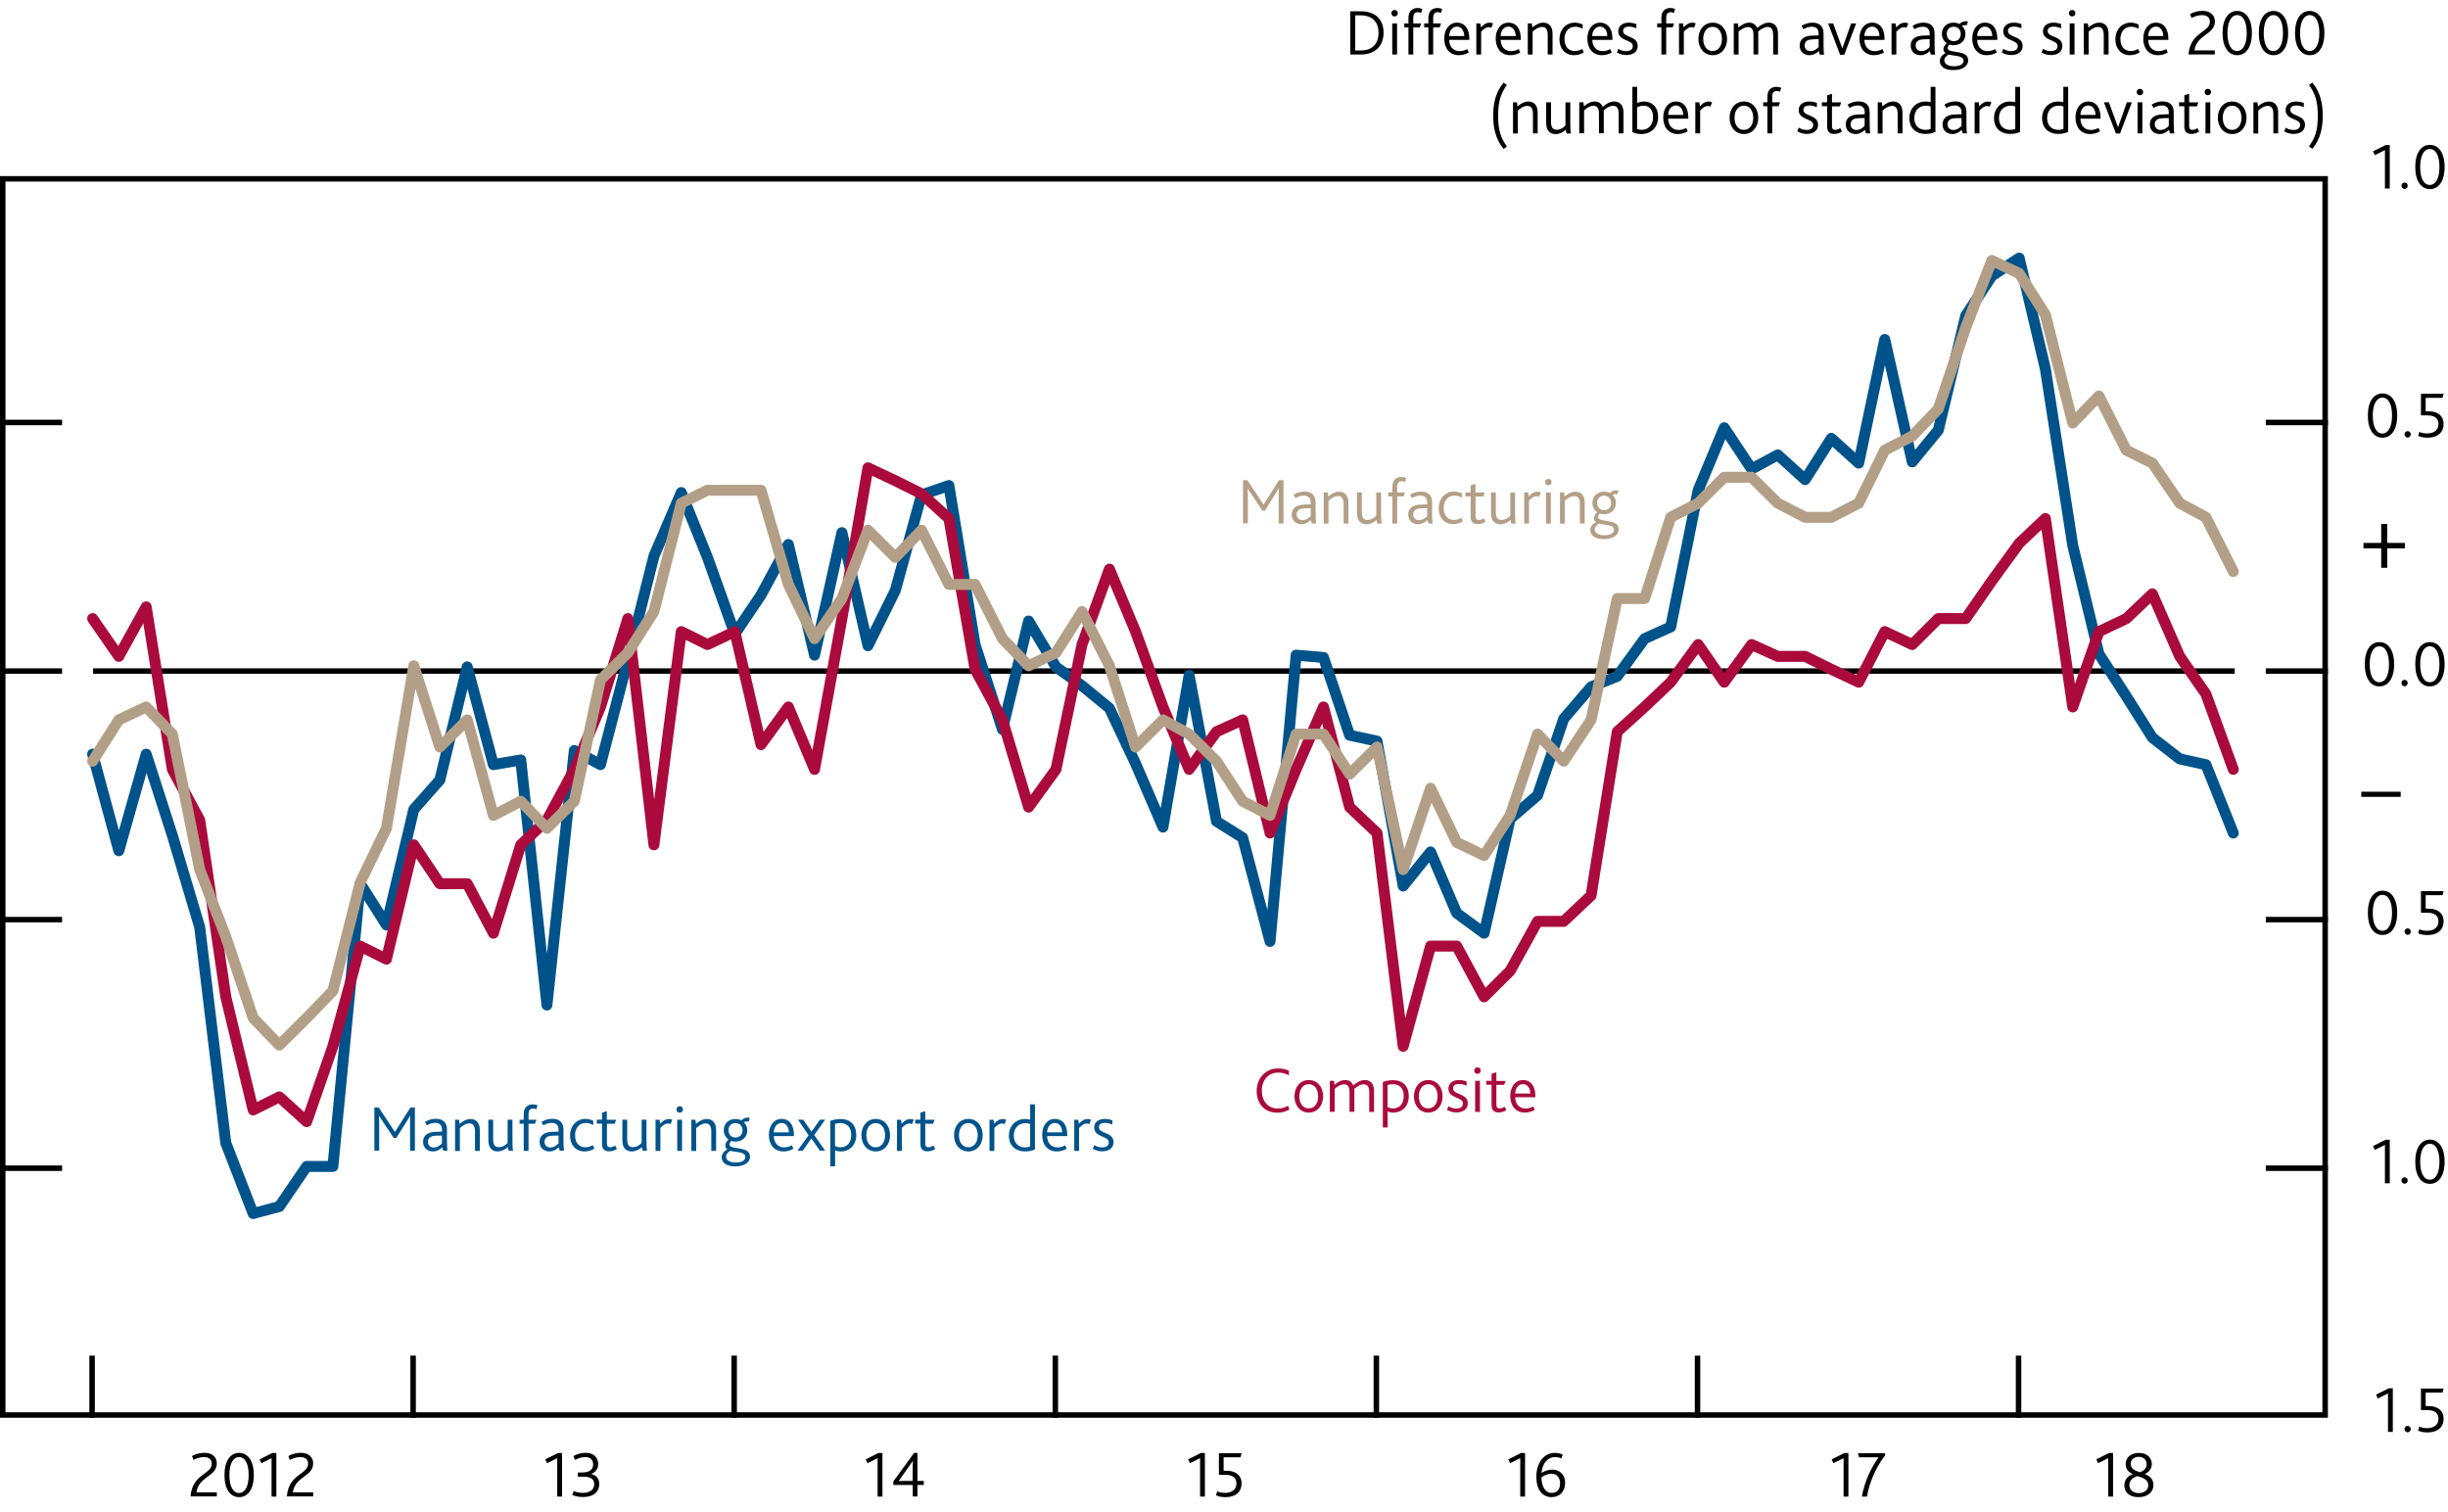 <?xml version="1.0" encoding="utf-8"?>
<!-- Generator: Adobe Illustrator 16.0.0, SVG Export Plug-In . SVG Version: 6.00 Build 0)  -->
<!DOCTYPE svg PUBLIC "-//W3C//DTD SVG 1.1//EN" "http://www.w3.org/Graphics/SVG/1.1/DTD/svg11.dtd">
<svg version="1.1" xmlns="http://www.w3.org/2000/svg" xmlns:xlink="http://www.w3.org/1999/xlink" x="0px" y="0px"
	 width="223.57px" height="138.1px" viewBox="0 0 223.57 138.1" enable-background="new 0 0 223.57 138.1" xml:space="preserve">
<g id="Fan_chart_colours" display="none">
	<polyline display="inline" fill-rule="evenodd" clip-rule="evenodd" fill="#F8BFAD" stroke="#F8BFAD" stroke-width="0.01" points="
		227.27,20.91 231.7,39.6 236.14,43.47 240.57,46.91 245.01,49.66 249.44,49 253.88,51.09 258.31,52.49 262.74,54.18 267.18,55.48 
		271.61,55.98 276.05,56.52 280.48,57.06 284.92,57.39 284.92,65.39 280.48,65.05 276.05,64.43 271.61,63.82 267.18,63.28 
		262.74,61.68 258.31,59.84 253.88,58.3 249.44,56.06 245.01,56.36 240.57,52.74 236.14,48.1 231.7,42.81 227.27,20.91 	"/>
	<polyline display="inline" fill-rule="evenodd" clip-rule="evenodd" fill="#F8BFAD" stroke="#F8BFAD" stroke-width="0.01" points="
		227.27,20.91 231.7,37.43 236.14,40.34 240.57,42.97 245.01,45.13 249.44,44.24 253.88,46.23 258.31,47.53 262.74,49.12 
		267.18,50.23 271.61,50.69 276.05,51.19 280.48,51.67 284.92,51.99 284.92,57.39 280.48,57.06 276.05,56.52 271.61,55.98 
		267.18,55.48 262.74,54.18 258.31,52.49 253.88,51.09 249.44,49 245.01,49.66 240.57,46.91 236.14,43.47 231.7,39.6 227.27,20.91 	
		"/>
	<polyline display="inline" fill-rule="evenodd" clip-rule="evenodd" fill="#F8BFAD" stroke="#F8BFAD" stroke-width="0.01" points="
		227.27,20.91 231.7,35.7 236.14,37.85 240.57,39.85 245.01,41.54 249.44,40.46 253.88,42.37 258.31,43.59 262.74,45.1 
		267.18,46.05 271.61,46.49 276.05,46.95 280.48,47.38 284.92,47.7 284.92,51.99 280.48,51.67 276.05,51.19 271.61,50.69 
		267.18,50.23 262.74,49.12 258.31,47.53 253.88,46.23 249.44,44.24 245.01,45.13 240.57,42.97 236.14,40.34 231.7,37.43 
		227.27,20.91 	"/>
	<polyline display="inline" fill-rule="evenodd" clip-rule="evenodd" fill="#F18670" stroke="#F18670" stroke-width="0.01" points="
		227.27,20.91 231.7,34.22 236.14,35.72 240.57,37.16 245.01,38.45 249.44,37.21 253.88,39.05 258.31,40.21 262.74,41.65 
		267.18,42.46 271.61,42.88 276.05,43.31 280.48,43.71 284.92,44.02 284.92,47.7 280.48,47.38 276.05,46.95 271.61,46.48 
		267.18,46.05 262.74,45.1 258.31,43.59 253.88,42.37 249.44,40.46 245.01,41.54 240.57,39.85 236.14,37.85 231.7,35.7 
		227.27,20.91 	"/>
	<polyline display="inline" fill-rule="evenodd" clip-rule="evenodd" fill="#F18670" stroke="#F18670" stroke-width="0.01" points="
		227.27,20.91 231.7,32.9 236.14,33.81 240.57,34.75 245.01,35.69 249.44,34.29 253.88,36.08 258.31,37.17 262.74,38.55 
		267.18,39.24 271.61,39.63 276.05,40.04 280.48,40.4 284.92,40.71 284.92,44.02 280.48,43.71 276.05,43.31 271.61,42.88 
		267.18,42.46 262.74,41.65 258.31,40.21 253.88,39.05 249.44,37.21 245.01,38.45 240.57,37.16 236.14,35.72 231.7,34.22 
		227.27,20.91 	"/>
	<polyline display="inline" fill-rule="evenodd" clip-rule="evenodd" fill="#F18670" stroke="#F18670" stroke-width="0.01" points="
		227.27,20.91 231.7,31.67 236.14,32.04 240.57,32.52 245.01,33.12 249.44,31.59 253.88,33.32 258.31,34.36 262.74,35.68 
		267.18,36.26 271.61,36.63 276.05,37.02 280.48,37.35 284.92,37.65 284.92,40.71 280.48,40.4 276.05,40.04 271.61,39.63 
		267.18,39.24 262.74,38.55 258.31,37.17 253.88,36.08 249.44,34.29 245.01,35.69 240.57,34.75 236.14,33.81 231.7,32.9 
		227.27,20.91 	"/>
	<polyline display="inline" fill-rule="evenodd" clip-rule="evenodd" fill="#E94D3F" stroke="#E94D3F" stroke-width="0.01" points="
		227.27,20.91 231.7,30.5 236.14,30.35 240.57,30.4 245.01,30.68 249.44,29.03 253.88,30.71 258.31,31.68 262.74,32.96 
		267.18,33.43 271.61,33.78 276.05,34.14 280.48,34.44 284.92,34.74 284.92,37.65 280.48,37.35 276.05,37.02 271.61,36.63 
		267.18,36.26 262.74,35.68 258.31,34.36 253.88,33.32 249.44,31.59 245.01,33.12 240.57,32.52 236.14,32.04 231.7,31.67 
		227.27,20.91 	"/>
	<polyline display="inline" fill-rule="evenodd" clip-rule="evenodd" fill="#E94D3F" stroke="#E94D3F" stroke-width="0.01" points="
		227.27,20.91 231.7,29.37 236.14,28.72 240.57,28.35 245.01,28.33 249.44,26.55 253.88,28.17 258.31,29.1 262.74,30.32 
		267.18,30.69 271.61,31.03 276.05,31.36 280.48,31.63 284.92,31.93 284.92,34.74 280.48,34.44 276.05,34.14 271.61,33.78 
		267.18,33.43 262.74,32.96 258.31,31.68 253.88,30.71 249.44,29.03 245.01,30.68 240.57,30.4 236.14,30.35 231.7,30.5 
		227.27,20.91 	"/>
	<polyline display="inline" fill-rule="evenodd" clip-rule="evenodd" fill="#E94D3F" stroke="#E94D3F" stroke-width="0.01" points="
		227.27,20.91 231.7,27.15 236.14,25.51 240.57,24.31 245.01,23.69 249.44,21.67 253.88,23.19 258.31,24.01 262.74,25.13 
		267.18,25.29 271.61,25.6 276.05,25.89 280.48,26.1 284.92,26.39 284.92,31.93 280.48,31.63 276.05,31.36 271.61,31.03 
		267.18,30.69 262.74,30.32 258.31,29.1 253.88,28.17 249.44,26.55 245.01,28.33 240.57,28.35 236.14,28.72 231.7,29.37 
		227.27,20.91 	"/>
	<polyline display="inline" fill-rule="evenodd" clip-rule="evenodd" fill="#E94D3F" stroke="#E94D3F" stroke-width="0.01" points="
		227.27,20.91 231.7,26.02 236.14,23.88 240.57,22.26 245.01,21.34 249.44,19.19 253.88,20.66 258.31,21.43 262.74,22.5 
		267.18,22.56 271.61,22.84 276.05,23.12 280.48,23.29 284.92,23.58 284.92,26.39 280.48,26.1 276.05,25.89 271.61,25.6 
		267.18,25.29 262.74,25.13 258.31,24.01 253.88,23.19 249.44,21.67 245.01,23.69 240.57,24.31 236.14,25.51 231.7,27.15 
		227.27,20.91 	"/>
	<polyline display="inline" fill-rule="evenodd" clip-rule="evenodd" fill="#E94D3F" stroke="#E94D3F" stroke-width="0.01" points="
		227.27,20.91 231.7,24.85 236.14,22.2 240.57,20.14 245.01,18.9 249.44,16.62 253.88,18.04 258.31,18.76 262.74,19.77 
		267.18,19.72 271.61,20 276.05,20.24 280.48,20.39 284.92,20.67 284.92,23.58 280.48,23.29 276.05,23.12 271.61,22.84 
		267.18,22.56 262.74,22.5 258.31,21.43 253.88,20.66 249.44,19.19 245.01,21.34 240.57,22.26 236.14,23.88 231.7,26.02 
		227.27,20.91 	"/>
	<polyline display="inline" fill-rule="evenodd" clip-rule="evenodd" fill="#F18670" stroke="#F18670" stroke-width="0.01" points="
		227.27,20.91 231.7,23.62 236.14,20.43 240.57,17.91 245.01,16.33 249.44,13.92 253.88,15.28 258.31,15.95 262.74,16.9 
		267.18,16.74 271.61,16.99 276.05,17.21 280.48,17.33 284.92,17.61 284.92,20.67 280.48,20.39 276.05,20.24 271.61,20 
		267.18,19.72 262.74,19.77 258.31,18.76 253.88,18.04 249.44,16.62 245.01,18.9 240.57,20.14 236.14,22.2 231.7,24.85 
		227.27,20.91 	"/>
	<polyline display="inline" fill-rule="evenodd" clip-rule="evenodd" fill="#F18670" stroke="#F18670" stroke-width="0.01" points="
		227.27,20.91 231.7,22.29 236.14,18.51 240.57,15.5 245.01,13.56 249.44,11.01 253.88,12.31 258.31,12.91 262.74,13.8 
		267.18,13.52 271.61,13.75 276.05,13.95 280.48,14.03 284.92,14.31 284.92,17.61 280.48,17.33 276.05,17.21 271.61,16.99 
		267.18,16.74 262.74,16.9 258.31,15.95 253.88,15.28 249.44,13.92 245.01,16.33 240.57,17.91 236.14,20.43 231.7,23.62 
		227.27,20.91 	"/>
	<polyline display="inline" fill-rule="evenodd" clip-rule="evenodd" fill="#F18670" stroke="#F18670" stroke-width="0.01" points="
		227.27,20.91 231.7,20.81 236.14,16.38 240.57,12.82 245.01,10.48 249.44,7.76 253.88,8.99 258.31,9.53 262.74,10.35 267.18,9.94 
		271.61,10.14 276.05,10.31 280.48,10.35 284.92,10.63 284.92,14.31 280.48,14.03 276.05,13.95 271.61,13.75 267.18,13.52 
		262.74,13.8 258.31,12.91 253.88,12.31 249.44,11.01 245.01,13.56 240.57,15.5 236.14,18.51 231.7,22.29 227.27,20.91 	"/>
	<polyline display="inline" fill-rule="evenodd" clip-rule="evenodd" fill="#F8BFAD" stroke="#F8BFAD" stroke-width="0.01" points="
		227.27,20.91 231.7,19.09 236.14,13.9 240.57,9.69 245.01,6.88 249.44,3.98 253.88,5.13 258.31,5.58 262.74,6.33 267.18,5.76 
		271.61,5.94 276.05,6.07 280.48,6.07 284.92,6.33 284.92,10.63 280.48,10.35 276.05,10.31 271.61,10.14 267.18,9.94 262.74,10.35 
		258.31,9.53 253.88,8.99 249.44,7.76 245.01,10.48 240.57,12.82 236.14,16.38 231.7,20.81 227.27,20.91 	"/>
	<polyline display="inline" fill-rule="evenodd" clip-rule="evenodd" fill="#F8BFAD" stroke="#F8BFAD" stroke-width="0.01" points="
		227.27,20.91 231.7,16.92 236.14,10.77 240.57,5.75 245.01,2.36 249.44,-0.78 253.88,0.27 258.31,0.62 262.74,1.27 267.18,0.5 
		271.61,0.65 276.05,0.73 280.48,0.68 284.92,0.94 284.92,6.33 280.48,6.07 276.05,6.07 271.61,5.94 267.18,5.76 262.74,6.33 
		258.31,5.58 253.88,5.13 249.44,3.98 245.01,6.88 240.57,9.69 236.14,13.9 231.7,19.09 227.27,20.91 	"/>
	<polyline display="inline" fill-rule="evenodd" clip-rule="evenodd" fill="#F8BFAD" stroke="#F8BFAD" stroke-width="0.01" points="
		227.27,20.91 231.7,13.71 236.14,6.13 240.57,-0.08 245.01,-4.34 249.44,-7.84 253.88,-6.94 258.31,-6.73 262.74,-6.23 
		267.18,-7.3 271.61,-7.2 276.05,-7.17 280.48,-7.32 284.92,-7.07 284.92,0.94 280.48,0.68 276.05,0.73 271.61,0.65 267.18,0.5 
		262.74,1.27 258.31,0.62 253.88,0.27 249.44,-0.78 245.01,2.36 240.57,5.75 236.14,10.77 231.7,16.92 227.27,20.91 	"/>
	
		<polyline display="inline" fill-rule="evenodd" clip-rule="evenodd" fill="#FBD9CD" stroke="#FBD9CD" stroke-width="0.01" stroke-linecap="square" stroke-miterlimit="10" points="
		225.86,96.59 230.93,117.88 236.01,123.2 241.09,128.64 246.16,134 251.24,134.72 256.31,137.52 261.39,138.83 266.46,139.66 
		271.54,140.72 276.61,140.87 281.69,141.08 286.77,141.3 291.84,141.32 291.84,150.44 286.77,150.41 281.69,150.09 276.61,149.81 
		271.54,149.6 266.46,148.2 261.39,147.2 256.31,145.73 251.24,142.76 246.16,141.65 241.09,135.29 236.01,128.48 230.93,121.54 
		225.86,96.59 	"/>
	
		<polyline display="inline" fill-rule="evenodd" clip-rule="evenodd" fill="#F9C5B4" stroke="#F9C5B4" stroke-width="0.01" stroke-linecap="square" stroke-miterlimit="10" points="
		225.86,96.59 230.93,115.4 236.01,119.64 241.09,124.15 246.16,128.85 251.24,129.3 256.31,131.98 261.39,133.18 266.46,133.9 
		271.54,134.73 276.61,134.84 281.69,135 286.77,135.16 291.84,135.17 291.84,141.32 286.77,141.3 281.69,141.08 276.61,140.87 
		271.54,140.72 266.46,139.66 261.39,138.83 256.31,137.52 251.24,134.72 246.16,134 241.09,128.64 236.01,123.2 230.93,117.88 
		225.86,96.59 	"/>
	
		<polyline display="inline" fill-rule="evenodd" clip-rule="evenodd" fill="#F8BBA8" stroke="#F8BBA8" stroke-width="0.01" stroke-linecap="square" stroke-miterlimit="10" points="
		225.86,96.59 230.93,113.44 236.01,116.81 241.09,120.59 246.16,124.75 251.24,124.99 256.31,127.58 261.39,128.69 266.46,129.32 
		271.54,129.97 276.61,130.05 281.69,130.17 286.77,130.28 291.84,130.28 291.84,135.17 286.77,135.16 281.69,135 276.61,134.84 
		271.54,134.73 266.46,133.9 261.39,133.18 256.31,131.98 251.24,129.3 246.16,128.85 241.09,124.15 236.01,119.64 230.93,115.4 
		225.86,96.59 	"/>
	
		<polyline display="inline" fill-rule="evenodd" clip-rule="evenodd" fill="#F6B09B" stroke="#F6B09B" stroke-width="0.01" stroke-linecap="square" stroke-miterlimit="10" points="
		225.86,96.59 230.93,111.75 236.01,114.37 241.09,117.53 246.16,121.24 251.24,121.29 256.31,123.81 261.39,124.83 266.46,125.39 
		271.54,125.88 276.61,125.94 281.69,126.03 286.77,126.09 291.84,126.08 291.84,130.28 286.77,130.28 281.69,130.17 276.61,130.05 
		271.54,129.97 266.46,129.32 261.39,128.69 256.31,127.58 251.24,124.99 246.16,124.75 241.09,120.59 236.01,116.81 230.93,113.44 
		225.86,96.59 	"/>
	
		<polyline display="inline" fill-rule="evenodd" clip-rule="evenodd" fill="#F39A82" stroke="#F39A82" stroke-width="0.01" stroke-linecap="square" stroke-miterlimit="10" points="
		225.86,96.59 230.93,110.24 236.01,112.2 241.09,114.79 246.16,118.09 251.24,117.97 256.31,120.41 261.39,121.37 266.46,121.85 
		271.54,122.21 276.61,122.25 281.69,122.31 286.77,122.32 291.84,122.32 291.84,126.08 286.77,126.09 281.69,126.03 276.61,125.94 
		271.54,125.88 266.46,125.39 261.39,124.83 256.31,123.81 251.24,121.29 246.16,121.24 241.09,117.53 236.01,114.37 230.93,111.75 
		225.86,96.59 	"/>
	
		<polyline display="inline" fill-rule="evenodd" clip-rule="evenodd" fill="#F0836B" stroke="#F0836B" stroke-width="0.01" stroke-linecap="square" stroke-miterlimit="10" points="
		225.86,96.59 230.93,108.84 236.01,110.17 241.09,112.24 246.16,115.16 251.24,114.89 256.31,117.27 261.39,118.16 266.46,118.58 
		271.54,118.81 276.61,118.82 281.69,118.86 286.77,118.84 291.84,118.82 291.84,122.32 286.77,122.32 281.69,122.31 276.61,122.25 
		271.54,122.21 266.46,121.85 261.39,121.37 256.31,120.41 251.24,117.97 246.16,118.09 241.09,114.79 236.01,112.2 230.93,110.24 
		225.86,96.59 	"/>
	
		<polyline display="inline" fill-rule="evenodd" clip-rule="evenodd" fill="#ED6A55" stroke="#ED6A55" stroke-width="0.01" stroke-linecap="square" stroke-miterlimit="10" points="
		225.86,96.59 230.93,107.51 236.01,108.25 241.09,109.83 246.16,112.39 251.24,111.97 256.31,114.29 261.39,115.12 266.46,115.48 
		271.54,115.59 276.61,115.58 281.69,115.58 286.77,115.53 291.84,115.52 291.84,118.82 286.77,118.84 281.69,118.86 276.61,118.82 
		271.54,118.81 266.46,118.58 261.39,118.16 256.31,117.27 251.24,114.89 246.16,115.16 241.09,112.24 236.01,110.17 230.93,108.84 
		225.86,96.59 	"/>
	
		<polyline display="inline" fill-rule="evenodd" clip-rule="evenodd" fill="#EB5D4B" stroke="#EB5D4B" stroke-width="0.01" stroke-linecap="square" stroke-miterlimit="10" points="
		225.86,96.59 230.93,106.23 236.01,106.4 241.09,107.49 246.16,109.71 251.24,109.14 256.31,111.4 261.39,112.18 266.46,112.48 
		271.54,112.46 276.61,112.44 281.69,112.42 286.77,112.33 291.84,112.31 291.84,115.52 286.77,115.53 281.69,115.58 276.61,115.58 
		271.54,115.59 266.46,115.48 261.39,115.12 256.31,114.29 251.24,111.97 246.16,112.39 241.09,109.83 236.01,108.25 230.93,107.51 
		225.86,96.59 	"/>
	
		<polyline display="inline" fill-rule="evenodd" clip-rule="evenodd" fill="#E94D3F" stroke="#E94D3F" stroke-width="0.01" stroke-linecap="square" stroke-miterlimit="10" points="
		225.86,96.59 230.93,103.69 236.01,102.75 241.09,102.89 246.16,104.42 251.24,103.58 256.31,105.73 261.39,106.39 266.46,106.56 
		271.54,106.32 276.61,106.25 281.69,106.18 286.77,106.03 291.84,106 291.84,112.31 286.77,112.33 281.69,112.42 276.61,112.44 
		271.54,112.46 266.46,112.48 261.39,112.18 256.31,111.4 251.24,109.14 246.16,109.71 241.09,107.49 236.01,106.4 230.93,106.23 
		225.86,96.59 	"/>
	
		<polyline display="inline" fill-rule="evenodd" clip-rule="evenodd" fill="#EB5D4B" stroke="#EB5D4B" stroke-width="0.01" stroke-linecap="square" stroke-miterlimit="10" points="
		225.86,96.59 230.93,102.4 236.01,100.89 241.09,100.56 246.16,101.74 251.24,100.75 256.31,102.84 261.39,103.44 266.46,103.56 
		271.54,103.2 276.61,103.12 281.69,103.02 286.77,102.83 291.84,102.8 291.84,106 286.77,106.03 281.69,106.18 276.61,106.25 
		271.54,106.32 266.46,106.56 261.39,106.39 256.31,105.73 251.24,103.58 246.16,104.42 241.09,102.89 236.01,102.75 230.93,103.69 
		225.86,96.59 	"/>
	
		<polyline display="inline" fill-rule="evenodd" clip-rule="evenodd" fill="#ED6A55" stroke="#ED6A55" stroke-width="0.01" stroke-linecap="square" stroke-miterlimit="10" points="
		225.86,96.59 230.93,101.08 236.01,98.97 241.09,98.14 246.16,98.96 251.24,97.84 256.31,99.86 261.39,100.4 266.46,100.46 
		271.54,99.98 276.61,99.87 281.69,99.75 286.77,99.52 291.84,99.49 291.84,102.8 286.77,102.83 281.69,103.02 276.61,103.12 
		271.54,103.2 266.46,103.56 261.39,103.44 256.31,102.84 251.24,100.75 246.16,101.74 241.09,100.56 236.01,100.89 230.93,102.4 
		225.86,96.59 	"/>
	
		<polyline display="inline" fill-rule="evenodd" clip-rule="evenodd" fill="#F0836B" stroke="#F0836B" stroke-width="0.01" stroke-linecap="square" stroke-miterlimit="10" points="
		225.86,96.59 230.93,99.67 236.01,96.95 241.09,95.6 246.16,96.04 251.24,94.76 256.31,96.72 261.39,97.19 266.46,97.19 
		271.54,96.58 276.61,96.45 281.69,96.3 286.77,96.04 291.84,96 291.84,99.49 286.77,99.52 281.69,99.75 276.61,99.87 271.54,99.98 
		266.46,100.46 261.39,100.4 256.31,99.86 251.24,97.84 246.16,98.96 241.09,98.14 236.01,98.97 230.93,101.08 225.86,96.59 	"/>
	
		<polyline display="inline" fill-rule="evenodd" clip-rule="evenodd" fill="#F39A82" stroke="#F39A82" stroke-width="0.01" stroke-linecap="square" stroke-miterlimit="10" points="
		225.86,96.59 230.93,98.16 236.01,94.77 241.09,92.85 246.16,92.88 251.24,91.44 256.31,93.33 261.39,93.73 266.46,93.66 
		271.54,92.91 276.61,92.76 281.69,92.57 286.77,92.28 291.84,92.23 291.84,96 286.77,96.04 281.69,96.3 276.61,96.45 271.54,96.58 
		266.46,97.19 261.39,97.19 256.31,96.72 251.24,94.76 246.16,96.04 241.09,95.6 236.01,96.95 230.93,99.67 225.86,96.59 	"/>
	
		<polyline display="inline" fill-rule="evenodd" clip-rule="evenodd" fill="#F6B09B" stroke="#F6B09B" stroke-width="0.01" stroke-linecap="square" stroke-miterlimit="10" points="
		225.86,96.59 230.93,96.47 236.01,92.34 241.09,89.8 246.16,89.37 251.24,87.74 256.31,89.55 261.39,89.88 266.46,89.73 
		271.54,88.82 276.61,88.65 281.69,88.43 286.77,88.09 291.84,88.04 291.84,92.23 286.77,92.28 281.69,92.57 276.61,92.76 
		271.54,92.91 266.46,93.66 261.39,93.73 256.31,93.33 251.24,91.44 246.16,92.88 241.09,92.85 236.01,94.77 230.93,98.16 
		225.86,96.59 	"/>
	
		<polyline display="inline" fill-rule="evenodd" clip-rule="evenodd" fill="#F8BBA8" stroke="#F8BBA8" stroke-width="0.01" stroke-linecap="square" stroke-miterlimit="10" points="
		225.86,96.59 230.93,94.51 236.01,89.51 241.09,86.23 246.16,85.27 251.24,83.43 256.31,85.15 261.39,85.39 266.46,85.15 
		271.54,84.06 276.61,83.85 281.69,83.6 286.77,83.2 291.84,83.15 291.84,88.04 286.77,88.09 281.69,88.43 276.61,88.65 
		271.54,88.82 266.46,89.73 261.39,89.88 256.31,89.55 251.24,87.74 246.16,89.37 241.09,89.8 236.01,92.34 230.93,96.47 
		225.86,96.59 	"/>
	
		<polyline display="inline" fill-rule="evenodd" clip-rule="evenodd" fill="#F9C5B4" stroke="#F9C5B4" stroke-width="0.01" stroke-linecap="square" stroke-miterlimit="10" points="
		225.86,96.59 230.93,92.04 236.01,85.94 241.09,81.75 246.16,80.12 251.24,78 256.31,79.61 261.39,79.74 266.46,79.38 
		271.54,78.07 276.61,77.83 281.69,77.52 286.77,77.06 291.84,77 291.84,83.15 286.77,83.2 281.69,83.6 276.61,83.85 271.54,84.06 
		266.46,85.15 261.39,85.39 256.31,85.15 251.24,83.43 246.16,85.27 241.09,86.23 236.01,89.51 230.93,94.51 225.86,96.59 	"/>
	
		<polyline display="inline" fill-rule="evenodd" clip-rule="evenodd" fill="#FBD9CD" stroke="#FBD9CD" stroke-width="0.01" stroke-linecap="square" stroke-miterlimit="10" points="
		225.86,96.59 230.93,88.38 236.01,80.66 241.09,75.1 246.16,72.48 251.24,69.96 256.31,71.41 261.39,71.36 266.46,70.84 
		271.54,69.19 276.61,68.89 281.69,68.51 286.77,67.96 291.84,67.88 291.84,77 286.77,77.06 281.69,77.52 276.61,77.83 
		271.54,78.07 266.46,79.38 261.39,79.74 256.31,79.61 251.24,78 246.16,80.12 241.09,81.75 236.01,85.94 230.93,92.04 
		225.86,96.59 	"/>
	<path display="inline" fill="none" stroke="#E40520" stroke-linecap="round" stroke-linejoin="round" stroke-miterlimit="10" d="
		M225.85,96.58"/>
	<polyline display="inline" fill-rule="evenodd" clip-rule="evenodd" fill="#ACCEBD" stroke="#ACCEBD" stroke-width="0.01" points="
		299.26,36.6 304.86,28.05 310.46,23.2 316.07,22.35 321.67,23.57 327.27,26.07 332.87,28.98 338.48,30.56 344.08,31.68 
		349.68,32.38 355.29,33.16 360.89,33.55 366.49,33.34 372.09,32.61 372.09,38.6 366.49,39.21 360.89,39.32 355.29,38.81 
		349.68,37.92 344.08,37.07 338.48,35.78 332.87,34.05 327.27,30.99 321.67,28.32 316.07,26.93 310.46,27.61 304.86,32.3 
		299.26,40.69 	"/>
	<polyline display="inline" fill-rule="evenodd" clip-rule="evenodd" fill="#ACCEBD" stroke="#ACCEBD" stroke-width="0.01" points="
		299.26,33.84 304.86,25.18 310.46,20.22 316.07,19.26 321.67,20.37 327.27,22.75 332.87,25.56 338.48,27.03 344.08,28.05 
		349.68,28.64 355.29,29.35 360.89,29.67 366.49,29.38 372.09,28.57 372.09,32.61 366.49,33.34 360.89,33.55 355.29,33.16 
		349.68,32.38 344.08,31.68 338.48,30.56 332.87,28.98 327.27,26.07 321.67,23.57 316.07,22.35 310.46,23.2 304.86,28.05 
		299.26,36.6 	"/>
	<polyline display="inline" fill-rule="evenodd" clip-rule="evenodd" fill="#ACCEBD" stroke="#ACCEBD" stroke-width="0.01" points="
		299.26,31.65 304.86,22.9 310.46,17.86 316.07,16.81 321.67,17.82 327.27,20.12 332.87,22.84 338.48,24.23 344.08,25.17 
		349.68,25.68 355.29,26.32 360.89,26.58 366.49,26.23 372.09,25.37 372.09,28.57 366.49,29.38 360.89,29.67 355.29,29.35 
		349.68,28.64 344.08,28.05 338.48,27.03 332.87,25.56 327.27,22.75 321.67,20.37 316.07,19.26 310.46,20.22 304.86,25.18 
		299.26,33.84 	"/>
	<polyline display="inline" fill-rule="evenodd" clip-rule="evenodd" fill="#77B39C" stroke="#77B39C" stroke-width="0.01" points="
		299.26,29.77 304.86,20.94 310.46,15.82 316.07,14.69 321.67,15.64 327.27,17.86 332.87,20.5 338.48,21.83 344.08,22.7 
		349.68,23.13 355.29,23.72 360.89,23.93 366.49,23.53 372.09,22.61 372.09,25.37 366.49,26.23 360.89,26.58 355.29,26.32 
		349.68,25.68 344.08,25.17 338.48,24.23 332.87,22.84 327.27,20.12 321.67,17.82 316.07,16.81 310.46,17.86 304.86,22.9 
		299.26,31.65 	"/>
	<polyline display="inline" fill-rule="evenodd" clip-rule="evenodd" fill="#77B39C" stroke="#77B39C" stroke-width="0.01" points="
		299.26,28.08 304.86,19.19 310.46,14 316.07,12.8 321.67,13.67 327.27,15.82 332.87,18.41 338.48,19.66 344.08,20.47 349.68,20.85 
		355.29,21.39 360.89,21.55 366.49,21.1 372.09,20.14 372.09,22.61 366.49,23.53 360.89,23.93 355.29,23.72 349.68,23.13 
		344.08,22.7 338.48,21.83 332.87,20.5 327.27,17.86 321.67,15.64 316.07,14.69 310.46,15.82 304.86,20.94 299.26,29.77 	"/>
	<polyline display="inline" fill-rule="evenodd" clip-rule="evenodd" fill="#77B39C" stroke="#77B39C" stroke-width="0.01" points="
		299.26,26.52 304.86,17.56 310.46,12.3 316.07,11.05 321.67,11.85 327.27,13.94 332.87,16.47 338.48,17.67 344.08,18.41 
		349.68,18.72 355.29,19.23 360.89,19.34 366.49,18.86 372.09,17.85 372.09,20.14 366.49,21.1 360.89,21.55 355.29,21.39 
		349.68,20.85 344.08,20.47 338.48,19.66 332.87,18.41 327.27,15.82 321.67,13.67 316.07,12.8 310.46,14 304.86,19.19 299.26,28.08 
			"/>
	<polyline display="inline" fill-rule="evenodd" clip-rule="evenodd" fill="#008D68" stroke="#008D68" stroke-width="0.01" points="
		299.26,25.03 304.86,16.02 310.46,10.7 316.07,9.38 321.67,10.13 327.27,12.15 332.87,14.63 338.48,15.77 344.08,16.46 
		349.68,16.71 355.29,17.17 360.89,17.25 366.49,16.72 372.09,15.67 372.09,17.85 366.49,18.86 360.89,19.34 355.29,19.23 
		349.68,18.72 344.08,18.41 338.48,17.67 332.87,16.47 327.27,13.94 321.67,11.85 316.07,11.05 310.46,12.3 304.86,17.56 
		299.26,26.52 	"/>
	<polyline display="inline" fill-rule="evenodd" clip-rule="evenodd" fill="#008D68" stroke="#008D68" stroke-width="0.01" points="
		299.26,23.59 304.86,14.52 310.46,9.15 316.07,7.77 321.67,8.46 327.27,10.42 332.87,12.85 338.48,13.93 344.08,14.57 
		349.68,14.77 355.29,15.18 360.89,15.23 366.49,14.66 372.09,13.57 372.09,15.67 366.49,16.72 360.89,17.25 355.29,17.17 
		349.68,16.71 344.08,16.46 338.48,15.77 332.87,14.63 327.27,12.15 321.67,10.13 316.07,9.38 310.46,10.7 304.86,16.02 
		299.26,25.03 	"/>
	<polyline display="inline" fill-rule="evenodd" clip-rule="evenodd" fill="#008D68" stroke="#008D68" stroke-width="0.01" points="
		299.26,20.76 304.86,11.62 310.46,6.16 316.07,4.71 321.67,5.31 327.27,7.2 332.87,9.56 338.48,10.59 344.08,11.16 349.68,11.3 
		355.29,11.64 360.89,11.6 366.49,10.96 372.09,9.79 372.09,13.57 366.49,14.66 360.89,15.23 355.29,15.18 349.68,14.77 
		344.08,14.57 338.48,13.93 332.87,12.85 327.27,10.42 321.67,8.46 316.07,7.77 310.46,9.15 304.86,14.52 299.26,23.59 	"/>
	<polyline display="inline" fill-rule="evenodd" clip-rule="evenodd" fill="#008D68" stroke="#008D68" stroke-width="0.01" points="
		299.26,19.32 304.86,10.16 310.46,4.69 316.07,3.21 321.67,3.79 327.27,5.66 332.87,8.01 338.48,9.03 344.08,9.59 349.68,9.72 
		355.29,10.02 360.89,9.95 366.49,9.26 372.09,8.05 372.09,9.79 366.49,10.96 360.89,11.6 355.29,11.64 349.68,11.3 344.08,11.16 
		338.48,10.59 332.87,9.56 327.27,7.2 321.67,5.31 316.07,4.71 310.46,6.16 304.86,11.62 299.26,20.76 	"/>
	<polyline display="inline" fill-rule="evenodd" clip-rule="evenodd" fill="#008D68" stroke="#008D68" stroke-width="0.01" points="
		299.26,17.84 304.86,8.65 310.46,3.16 316.07,1.66 321.67,2.22 327.27,4.06 332.87,6.41 338.48,7.42 344.08,7.97 349.68,8.08 
		355.29,8.35 360.89,8.23 366.49,7.5 372.09,6.25 372.09,8.05 366.49,9.26 360.89,9.95 355.29,10.02 349.68,9.72 344.08,9.59 
		338.48,9.03 332.87,8.01 327.27,5.66 321.67,3.79 316.07,3.21 310.46,4.69 304.86,10.16 299.26,19.32 	"/>
	<polyline display="inline" fill-rule="evenodd" clip-rule="evenodd" fill="#77B39C" stroke="#77B39C" stroke-width="0.01" points="
		299.26,16.28 304.86,7.07 310.46,1.55 316.07,0.02 321.67,0.56 327.27,2.37 332.87,4.72 338.48,5.71 344.08,6.26 349.68,6.36 
		355.29,6.58 360.89,6.42 366.49,5.65 372.09,4.36 372.09,6.25 366.49,7.5 360.89,8.23 355.29,8.35 349.68,8.08 344.08,7.97 
		338.48,7.42 332.87,6.41 327.27,4.06 321.67,2.22 316.07,1.66 310.46,3.16 304.86,8.65 299.26,17.84 	"/>
	<polyline display="inline" fill-rule="evenodd" clip-rule="evenodd" fill="#77B39C" stroke="#77B39C" stroke-width="0.01" points="
		299.26,14.59 304.86,5.36 310.46,-0.19 316.07,-1.74 321.67,-1.23 327.27,0.56 332.87,2.89 338.48,3.88 344.08,4.42 349.68,4.51 
		355.29,4.68 360.89,4.47 366.49,3.65 372.09,2.32 372.09,4.36 366.49,5.65 360.89,6.42 355.29,6.58 349.68,6.36 344.08,6.26 
		338.48,5.71 332.87,4.72 327.27,2.37 321.67,0.56 316.07,0.02 310.46,1.55 304.86,7.07 299.26,16.28 	"/>
	<polyline display="inline" fill-rule="evenodd" clip-rule="evenodd" fill="#77B39C" stroke="#77B39C" stroke-width="0.01" points="
		299.26,12.71 304.86,3.44 310.46,-2.13 316.07,-3.71 321.67,-3.22 327.27,-1.47 332.87,0.86 338.48,1.84 344.08,2.36 349.68,2.44 
		355.29,2.56 360.89,2.3 366.49,1.43 372.09,0.04 372.09,2.32 366.49,3.65 360.89,4.47 355.29,4.68 349.68,4.51 344.08,4.42 
		338.48,3.88 332.87,2.89 327.27,0.56 321.67,-1.23 316.07,-1.74 310.46,-0.19 304.86,5.36 299.26,14.59 	"/>
	<polyline display="inline" fill-rule="evenodd" clip-rule="evenodd" fill="#ACCEBD" stroke="#ACCEBD" stroke-width="0.01" points="
		299.26,10.51 304.86,1.22 310.46,-4.38 316.07,-6 321.67,-5.54 327.27,-3.82 332.87,-1.52 338.48,-0.55 344.08,-0.03 349.68,0.03 
		355.29,0.09 360.89,-0.23 366.49,-1.15 372.09,-2.61 372.09,0.04 366.49,1.43 360.89,2.3 355.29,2.56 349.68,2.44 344.08,2.36 
		338.48,1.84 332.87,0.86 327.27,-1.47 321.67,-3.22 316.07,-3.71 310.46,-2.13 304.86,3.44 299.26,12.71 	"/>
	<polyline display="inline" fill-rule="evenodd" clip-rule="evenodd" fill="#ACCEBD" stroke="#ACCEBD" stroke-width="0.01" points="
		299.26,7.76 304.86,-1.58 310.46,-7.22 316.07,-8.87 321.67,-8.47 327.27,-6.79 332.87,-4.49 338.48,-3.55 344.08,-3.05 349.68,-3 
		355.29,-3.02 360.89,-3.41 366.49,-4.42 372.09,-5.94 372.09,-2.61 366.49,-1.15 360.89,-0.23 355.29,0.09 349.68,0.03 
		344.08,-0.03 338.48,-0.55 332.87,-1.52 327.27,-3.82 321.67,-5.54 316.07,-6 310.46,-4.38 304.86,1.22 299.26,10.51 	"/>
	<polyline display="inline" fill-rule="evenodd" clip-rule="evenodd" fill="#ACCEBD" stroke="#ACCEBD" stroke-width="0.01" points="
		299.26,3.67 304.86,-5.72 310.46,-11.43 316.07,-13.15 321.67,-12.8 327.27,-11.19 332.87,-8.92 338.48,-7.98 344.08,-7.52 
		349.68,-7.5 355.29,-7.62 360.89,-8.13 366.49,-9.25 372.09,-10.88 372.09,-5.94 366.49,-4.42 360.89,-3.41 355.29,-3.02 
		349.68,-3 344.08,-3.05 338.48,-3.55 332.87,-4.49 327.27,-6.79 321.67,-8.47 316.07,-8.87 310.46,-7.22 304.86,-1.58 299.26,7.76 
			"/>
	<polyline display="inline" fill-rule="evenodd" clip-rule="evenodd" fill="#CEE1D8" stroke="#CEE1D8" stroke-width="0.01" points="
		313.37,136.78 319.86,135.62 326.36,132.59 332.85,130.07 339.35,127.47 345.85,126.67 352.34,123.24 358.84,121.11 365.34,117.44 
		371.83,115.51 371.83,123.51 365.34,124.8 358.84,128.11 352.34,130.22 345.85,133.54 339.35,133.96 332.85,136.81 326.36,138.5 
		319.86,142.07 313.37,142.18 	"/>
	<polyline display="inline" fill-rule="evenodd" clip-rule="evenodd" fill="#B5D3C4" stroke="#B5D3C4" stroke-width="0.01" points="
		313.37,133.01 319.86,131.47 326.36,128.5 332.85,126.03 339.35,123.25 345.85,121.79 352.34,118.4 358.84,115.88 365.34,112.11 
		371.83,110.05 371.83,115.51 365.34,117.44 358.84,121.11 352.34,123.24 345.85,126.67 339.35,127.47 332.85,130.07 326.36,132.59 
		319.86,135.62 313.37,136.78 	"/>
	<polyline display="inline" fill-rule="evenodd" clip-rule="evenodd" fill="#A7CBBA" stroke="#A7CBBA" stroke-width="0.01" points="
		313.37,129.95 319.86,128.19 326.36,125.33 332.85,122.68 339.35,119.68 345.85,117.74 352.34,114.7 358.84,111.89 365.34,108.17 
		371.83,105.56 371.83,110.05 365.34,112.11 358.84,115.88 352.34,118.4 345.85,121.79 339.35,123.25 332.85,126.03 326.36,128.5 
		319.86,131.47 313.37,133.01 	"/>
	<polyline display="inline" fill-rule="evenodd" clip-rule="evenodd" fill="#9AC4B0" stroke="#9AC4B0" stroke-width="0.01" points="
		313.37,127.22 319.86,125.23 326.36,122.46 332.85,119.83 339.35,116.73 345.85,114.55 352.34,111.54 358.84,108.61 365.34,104.58 
		371.83,101.77 371.83,105.56 365.34,108.17 358.84,111.89 352.34,114.7 345.85,117.74 339.35,119.68 332.85,122.68 326.36,125.33 
		319.86,128.19 313.37,129.95 	"/>
	<polyline display="inline" fill-rule="evenodd" clip-rule="evenodd" fill="#7EB69D" stroke="#7EB69D" stroke-width="0.01" points="
		313.37,124.96 319.86,122.63 326.36,119.93 332.85,117.24 339.35,114.08 345.85,111.57 352.34,108.6 358.84,105.56 365.34,101.4 
		371.83,98.35 371.83,101.77 365.34,104.58 358.84,108.61 352.34,111.54 345.85,114.55 339.35,116.73 332.85,119.83 326.36,122.46 
		319.86,125.23 313.37,127.22 	"/>
	<polyline display="inline" fill-rule="evenodd" clip-rule="evenodd" fill="#5FA88C" stroke="#5FA88C" stroke-width="0.01" points="
		313.37,122.77 319.86,120.31 326.36,117.46 332.85,114.73 339.35,111.5 345.85,108.7 352.34,105.89 358.84,102.74 365.34,98.52 
		371.83,95.24 371.83,98.35 365.34,101.4 358.84,105.56 352.34,108.6 345.85,111.57 339.35,114.08 332.85,117.24 326.36,119.93 
		319.86,122.63 313.37,124.96 	"/>
	<polyline display="inline" fill-rule="evenodd" clip-rule="evenodd" fill="#399B7B" stroke="#399B7B" stroke-width="0.01" points="
		313.37,120.83 319.86,117.98 326.36,115.27 332.85,112.46 339.35,109.03 345.85,106.13 352.34,103.15 358.84,100.15 365.34,95.83 
		371.83,92.15 371.83,95.24 365.34,98.52 358.84,102.74 352.34,105.89 345.85,108.7 339.35,111.5 332.85,114.73 326.36,117.46 
		319.86,120.31 313.37,122.77 	"/>
	<polyline display="inline" fill-rule="evenodd" clip-rule="evenodd" fill="#209472" stroke="#209472" stroke-width="0.01" points="
		313.37,118.94 319.86,115.82 326.36,113.13 332.85,110.32 339.35,106.69 345.85,103.66 352.34,100.57 358.84,97.5 365.34,93.12 
		371.83,89.22 371.83,92.15 365.34,95.83 358.84,100.15 352.34,103.15 345.85,106.13 339.35,109.03 332.85,112.46 326.36,115.27 
		319.86,117.98 313.37,120.83 	"/>
	<polyline display="inline" fill-rule="evenodd" clip-rule="evenodd" fill="#008D68" stroke="#008D68" stroke-width="0.01" points="
		313.37,115.1 319.86,111.71 326.36,108.71 332.85,105.8 339.35,102.14 345.85,98.56 352.34,95.46 358.84,92.31 365.34,87.64 
		371.83,83.47 371.83,89.22 365.34,93.12 358.84,97.5 352.34,100.57 345.85,103.66 339.35,106.69 332.85,110.32 326.36,113.13 
		319.86,115.82 313.37,118.94 	"/>
	<polyline display="inline" fill-rule="evenodd" clip-rule="evenodd" fill="#209472" stroke="#209472" stroke-width="0.01" points="
		313.37,113.12 319.86,109.51 326.36,106.52 332.85,103.46 339.35,99.69 345.85,96.01 352.34,92.81 358.84,89.57 365.34,84.89 
		371.83,80.56 371.83,83.47 365.34,87.64 358.84,92.31 352.34,95.46 345.85,98.56 339.35,102.14 332.85,105.8 326.36,108.71 
		319.86,111.71 313.37,115.1 	"/>
	<polyline display="inline" fill-rule="evenodd" clip-rule="evenodd" fill="#399B7B" stroke="#399B7B" stroke-width="0.01" points="
		313.37,111.1 319.86,107.21 326.36,104.11 332.85,101.04 339.35,97.39 345.85,93.37 352.34,90.03 358.84,86.68 365.34,82.12 
		371.83,77.42 371.83,80.56 365.34,84.89 358.84,89.57 352.34,92.81 345.85,96.01 339.35,99.69 332.85,103.46 326.36,106.52 
		319.86,109.51 313.37,113.12 	"/>
	<polyline display="inline" fill-rule="evenodd" clip-rule="evenodd" fill="#5FA88C" stroke="#5FA88C" stroke-width="0.01" points="
		313.37,108.82 319.86,104.83 326.36,101.62 332.85,98.43 339.35,94.79 345.85,90.6 352.34,87.27 358.84,83.74 365.34,78.98 
		371.83,74.13 371.83,77.42 365.34,82.12 358.84,86.68 352.34,90.03 345.85,93.37 339.35,97.39 332.85,101.04 326.36,104.11 
		319.86,107.21 313.37,111.1 	"/>
	<polyline display="inline" fill-rule="evenodd" clip-rule="evenodd" fill="#7EB69D" stroke="#7EB69D" stroke-width="0.01" points="
		313.37,106.5 319.86,102.39 326.36,98.96 332.85,95.66 339.35,91.87 345.85,87.62 352.34,84.06 358.84,80.38 365.34,75.65 
		371.83,70.53 371.83,74.13 365.34,78.98 358.84,83.74 352.34,87.27 345.85,90.6 339.35,94.79 332.85,98.43 326.36,101.62 
		319.86,104.83 313.37,108.82 	"/>
	<polyline display="inline" fill-rule="evenodd" clip-rule="evenodd" fill="#9AC4B0" stroke="#9AC4B0" stroke-width="0.01" points="
		313.37,103.95 319.86,99.56 326.36,96.09 332.85,92.6 339.35,88.71 345.85,84.35 352.34,80.61 358.84,76.77 365.34,72.01 
		371.83,66.58 371.83,70.53 365.34,75.65 358.84,80.38 352.34,84.06 345.85,87.62 339.35,91.87 332.85,95.66 326.36,98.96 
		319.86,102.39 313.37,106.5 	"/>
	<polyline display="inline" fill-rule="evenodd" clip-rule="evenodd" fill="#A7CBBA" stroke="#A7CBBA" stroke-width="0.01" points="
		313.37,100.89 319.86,96.39 326.36,92.78 332.85,89.08 339.35,85.07 345.85,80.62 352.34,76.71 358.84,72.45 365.34,67.89 
		371.83,62 371.83,66.58 365.34,72.01 358.84,76.77 352.34,80.61 345.85,84.35 339.35,88.71 332.85,92.6 326.36,96.09 319.86,99.56 
		313.37,103.95 	"/>
	<polyline display="inline" fill-rule="evenodd" clip-rule="evenodd" fill="#B5D3C4" stroke="#B5D3C4" stroke-width="0.01" points="
		313.37,97.12 319.86,92.31 326.36,88.51 332.85,84.42 339.35,80.48 345.85,75.45 352.34,71.59 358.84,67.05 365.34,62.61 
		371.83,56.4 371.83,62 365.34,67.89 358.84,72.45 352.34,76.71 345.85,80.62 339.35,85.07 332.85,89.08 326.36,92.78 319.86,96.39 
		313.37,100.89 	"/>
	<polyline display="inline" fill-rule="evenodd" clip-rule="evenodd" fill="#CEE1D8" stroke="#CEE1D8" stroke-width="0.01" points="
		313.37,91.19 319.86,86.1 326.36,82.1 332.85,77.86 339.35,73.8 345.85,68.16 352.34,63.79 358.84,59.17 365.34,54.78 
		371.83,48.09 371.83,56.4 365.34,62.61 358.84,67.05 352.34,71.59 345.85,75.45 339.35,80.48 332.85,84.42 326.36,88.51 
		319.86,92.31 313.37,97.12 	"/>
	<g display="inline">
	</g>
</g>
<g id="Plus_x2F_minus">
	<g>
		<path d="M217.47,50.08h-1.62v-0.5h1.62v-1.73h0.55v1.73h1.61v0.5h-1.61v1.77h-0.55V50.08z"/>
	</g>
	<g>
		<path d="M215.65,72.3h3.6v0.47h-3.6V72.3z"/>
	</g>
</g>
<g id="FSR_colours" display="none">
	<rect y="-43.43" display="inline" fill="#00538A" width="7.09" height="7.09"/>
	<rect y="-33.86" display="inline" fill="#B50E7D" width="7.09" height="7.09"/>
	<rect y="-24.3" display="inline" fill="#F9B000" width="7.09" height="7.09"/>
	<rect y="-14.74" display="inline" fill="#7AB929" width="7.09" height="7.09"/>
	<line display="inline" fill="none" stroke="#000000" x1="42.52" y1="-10.24" x2="49.61" y2="-10.24"/>
	<rect x="42.52" y="-43.43" display="inline" fill="#67B9E8" width="7.09" height="7.09"/>
	<rect y="-5.18" display="inline" fill="#8894CA" width="7.09" height="7.09"/>
	<rect x="42.52" y="-24.3" display="inline" fill="#F18500" width="7.09" height="7.09"/>
	<rect x="42.52" y="-33.86" display="inline" fill="#D32E3F" width="7.09" height="7.09"/>
</g>
<g id="IR_colours" display="none">
	<rect y="-24.13" display="inline" fill="#AA0B3C" width="7.09" height="7.09"/>
	<rect y="-14.39" display="inline" fill="#00538A" width="7.09" height="7.09"/>
	<rect y="-5.18" display="inline" fill="#B39F87" width="7.09" height="7.09"/>
	<rect x="42.52" y="-24.13" display="inline" fill="#D182AB" width="7.09" height="7.09"/>
	<rect x="42.52" y="-14.39" display="inline" fill="#6199CB" width="7.09" height="7.09"/>
	<rect x="42.52" y="-5.18" display="inline" fill="#D9CEC1" width="7.09" height="7.09"/>
</g>
<g id="Ziggurat_Box" display="none">
	<path display="inline" fill="none" stroke="#000000" stroke-width="0.5" d="M178.12,129.22"/>
	<path display="inline" fill="none" stroke="#000000" stroke-width="0.5" d="M186.78,129.22"/>
	<path display="inline" fill="none" stroke="#000000" stroke-width="0.5" d="M22.71,129.23c-0.02,0,166.73,0,166.76,0l0.01,0.15
		c0,0,2.13,3.34,2.13,3.34l1.8-6.68l2.62,6.68l2.18-6.68c0,0,0.88,2.38,1.15,3.13l0.08,0.04c0,0,12.54,0,12.54,0V15.84H0v113.38
		c0,0,12.68,0,12.68,0l0.07,0.16c0,0,2.13,3.34,2.13,3.34l1.8-6.68l2.62,6.68l2.18-6.68c0,0,0.89,2.42,1.16,3.15L22.71,129.23z"/>
</g>
<g id="Squiggle" display="none">
	<g display="inline">
		
			<line fill="none" stroke="#000000" stroke-width="0.5" stroke-linecap="square" stroke-miterlimit="10" x1="0.38" y1="123.57" x2="5.85" y2="123.57"/>
		<polyline fill="none" stroke="#000000" stroke-width="0.5" points="5.85,123.51 5.85,124.75 4.86,125.5 6.84,126.14 4.86,127.07 
			6.84,127.84 5.68,128.3 5.66,129.39 		"/>
		
			<line fill="none" stroke="#000000" stroke-width="0.5" stroke-linecap="square" stroke-miterlimit="10" x1="0" y1="129.47" x2="212.25" y2="129.47"/>
	</g>
	<g display="inline">
		<polyline fill="none" stroke="#000000" stroke-width="0.5" points="206.3,123.44 206.3,124.67 205.31,125.43 207.29,126.07 
			205.31,127 207.29,127.77 206.14,128.23 206.12,129.31 		"/>
	</g>
	
		<line display="inline" fill="none" stroke="#000000" stroke-width="0.5" stroke-miterlimit="10" x1="0" y1="15.63" x2="212.6" y2="15.63"/>
	
		<line display="inline" fill="none" stroke="#000000" stroke-width="0.5" stroke-linecap="square" stroke-miterlimit="10" x1="0.25" y1="15.88" x2="0.25" y2="123.41"/>
	
		<line display="inline" fill="none" stroke="#000000" stroke-width="0.5" stroke-linecap="square" stroke-miterlimit="10" x1="212.25" y1="15.88" x2="212.25" y2="123.41"/>
	
		<line display="inline" fill="none" stroke="#000000" stroke-width="0.5" stroke-linecap="square" stroke-miterlimit="10" x1="206.38" y1="123.57" x2="211.85" y2="123.57"/>
</g>
<g id="Outline_Box">
	<rect x="0.25" y="16.33" fill="none" stroke="#000000" stroke-width="0.5" width="212.1" height="112.89"/>
</g>
<g id="Layer_1">
	
		<line fill="none" stroke="#000000" stroke-width="0.5" stroke-linejoin="round" stroke-miterlimit="10" x1="8.5" y1="61.28" x2="204.09" y2="61.28"/>
	
		<line fill="none" stroke="#000000" stroke-width="0.5" stroke-linejoin="round" stroke-miterlimit="10" x1="206.93" y1="38.58" x2="212.6" y2="38.58"/>
	
		<line fill="none" stroke="#000000" stroke-width="0.5" stroke-linejoin="round" stroke-miterlimit="10" x1="206.93" y1="61.28" x2="212.6" y2="61.28"/>
	
		<line fill="none" stroke="#000000" stroke-width="0.5" stroke-linejoin="round" stroke-miterlimit="10" x1="206.93" y1="83.98" x2="212.6" y2="83.98"/>
	
		<line fill="none" stroke="#000000" stroke-width="0.5" stroke-linejoin="round" stroke-miterlimit="10" x1="206.93" y1="106.68" x2="212.6" y2="106.68"/>
	
		<line fill="none" stroke="#000000" stroke-width="0.5" stroke-linejoin="round" stroke-miterlimit="10" x1="184.35" y1="123.8" x2="184.35" y2="129.47"/>
	
		<line fill="none" stroke="#000000" stroke-width="0.5" stroke-linejoin="round" stroke-miterlimit="10" x1="155.03" y1="123.8" x2="155.03" y2="129.47"/>
	
		<line fill="none" stroke="#000000" stroke-width="0.5" stroke-linejoin="round" stroke-miterlimit="10" x1="125.7" y1="123.8" x2="125.7" y2="129.47"/>
	
		<line fill="none" stroke="#000000" stroke-width="0.5" stroke-linejoin="round" stroke-miterlimit="10" x1="96.38" y1="123.8" x2="96.38" y2="129.47"/>
	
		<line fill="none" stroke="#000000" stroke-width="0.5" stroke-linejoin="round" stroke-miterlimit="10" x1="67.05" y1="123.8" x2="67.05" y2="129.47"/>
	
		<line fill="none" stroke="#000000" stroke-width="0.5" stroke-linejoin="round" stroke-miterlimit="10" x1="37.73" y1="123.8" x2="37.73" y2="129.47"/>
	
		<line fill="none" stroke="#000000" stroke-width="0.5" stroke-linejoin="round" stroke-miterlimit="10" x1="8.41" y1="123.8" x2="8.41" y2="129.47"/>
	<g>
		<polyline fill="none" stroke="#00538A" stroke-linecap="round" stroke-linejoin="round" stroke-miterlimit="10" points="
			8.46,68.87 10.85,77.69 13.35,68.87 15.74,76.29 18.24,84.68 20.62,104.37 23.12,110.82 25.51,110.18 28.01,106.52 30.4,106.52 
			32.9,80.7 35.29,84.47 37.79,73.92 40.17,71.23 42.67,60.9 45.06,69.83 47.56,69.4 49.95,91.78 52.45,68.54 54.84,69.83 
			57.34,60.26 59.72,50.79 62.22,44.98 64.61,50.9 67.11,57.89 69.5,54.34 72,49.72 74.39,59.83 76.89,48.64 79.27,58.97 
			81.77,53.91 84.16,45.2 86.66,44.34 89.05,58.86 91.55,66.61 93.94,56.71 96.44,60.9 98.82,62.62 101.32,64.67 103.71,69.73 
			106.21,75.53 108.6,61.66 111.1,75 113.49,76.5 115.99,85.97 118.37,59.83 120.87,60.04 123.26,67.14 125.76,67.68 128.15,80.91 
			130.65,77.8 133.04,83.39 135.54,85.22 137.92,74.78 140.42,72.63 142.81,65.64 145.31,62.73 147.7,61.76 150.2,58.32 
			152.58,57.25 155.09,44.77 157.47,39.06 159.97,42.83 162.36,41.54 164.86,43.8 167.25,40.03 169.75,42.29 172.13,31 
			174.64,42.18 177.02,39.28 179.52,28.84 181.91,25.19 184.41,23.57 186.8,33.69 189.3,49.82 191.69,59.72 194.19,63.59 
			196.57,67.36 199.07,69.3 201.46,69.83 203.96,76.07 		"/>
	</g>
	<g>
		<polyline fill="none" stroke="#AA0B3C" stroke-linecap="round" stroke-linejoin="round" stroke-miterlimit="10" points="
			8.46,56.49 10.85,59.94 13.35,55.42 15.74,70.26 18.24,74.89 20.62,91.03 23.12,101.36 25.51,100.17 28.01,102.43 30.4,95.55 
			32.9,86.4 35.29,87.59 37.79,77.15 40.17,80.7 42.67,80.7 45.06,85.22 47.56,77.15 49.95,74.89 52.45,70.26 54.84,64.56 
			57.34,56.49 59.72,77.15 62.22,57.68 64.61,58.86 67.11,57.68 69.5,68 72,64.56 74.39,70.26 76.89,56.49 79.27,42.72 81.77,43.9 
			84.16,45.09 86.66,47.35 89.05,61.12 91.55,65.74 93.94,73.71 96.44,70.26 98.82,58.86 101.32,51.97 103.71,57.68 106.21,64.56 
			108.6,70.26 111.1,66.82 113.49,65.74 115.99,76.07 118.37,70.26 120.87,64.56 123.26,73.71 125.76,76.07 128.15,95.55 
			130.65,86.4 133.04,86.4 135.54,91.03 137.92,88.66 140.42,84.14 142.81,84.14 145.31,81.78 147.7,66.82 150.2,64.56 152.58,62.3 
			155.09,58.86 157.47,62.3 159.97,58.86 162.36,59.94 164.86,59.94 167.25,61.12 169.75,62.3 172.13,57.68 174.64,58.86 
			177.02,56.49 179.52,56.49 181.91,53.05 184.41,49.61 186.8,47.35 189.3,64.56 191.69,57.68 194.19,56.49 196.57,54.23 
			199.07,59.94 201.46,63.38 203.96,70.26 		"/>
	</g>
	<g>
		<polyline fill="none" stroke="#B39F87" stroke-linecap="round" stroke-linejoin="round" stroke-miterlimit="10" points="
			8.46,69.51 10.85,65.74 13.35,64.56 15.74,67.04 18.24,79.41 20.62,85.54 23.12,92.96 25.51,95.44 28.01,92.96 30.4,90.49 
			32.9,80.59 35.29,75.64 37.79,60.8 40.17,68.22 42.67,65.74 45.06,74.46 47.56,73.17 49.95,75.64 52.45,73.17 54.84,62.09 
			57.34,59.61 59.72,55.85 62.22,45.95 64.61,44.77 67.11,44.77 69.5,44.77 72,53.37 74.39,58.32 76.89,54.66 79.27,48.42 
			81.77,50.9 84.16,48.42 86.66,53.37 89.05,53.37 91.55,58.32 93.94,60.8 96.44,59.61 98.82,55.85 101.32,60.8 103.71,68.22 
			106.21,65.74 108.6,67.04 111.1,69.51 113.49,73.17 115.99,74.46 118.37,67.04 120.87,67.04 123.26,70.69 125.76,68.22 
			128.15,79.41 130.65,71.98 133.04,76.93 135.54,78.12 137.92,74.46 140.42,67.04 142.81,69.51 145.31,65.74 147.7,54.66 
			150.2,54.66 152.58,47.24 155.09,45.95 157.47,43.58 159.97,43.58 162.36,45.95 164.86,47.24 167.25,47.24 169.75,45.95 
			172.13,41.11 174.64,39.82 177.02,37.34 179.52,29.92 181.91,23.79 184.41,24.97 186.8,28.74 189.3,38.63 191.69,36.16 
			194.19,41.11 196.57,42.29 199.07,45.95 201.46,47.24 203.96,52.19 		"/>
	</g>
	<g>
		<path d="M218.09,127.25l-0.93,0.46l-0.16-0.35l1.16-0.58h0.37v3.98h-0.44V127.25z"/>
		<path d="M219.6,130.5c0-0.16,0.13-0.29,0.28-0.29c0.16,0,0.29,0.13,0.29,0.29s-0.12,0.3-0.29,0.3
			C219.73,130.8,219.6,130.66,219.6,130.5z"/>
		<path d="M220.95,130.28c0.18,0.08,0.42,0.14,0.72,0.14c0.58,0,1.03-0.28,1.03-0.86c0-0.38-0.2-0.61-0.49-0.71
			c-0.18-0.07-0.4-0.08-0.68-0.08h-0.43v-1.97h2.07l-0.1,0.37h-1.54v1.23h0.16c0.28,0,0.52,0.02,0.71,0.09
			c0.48,0.16,0.77,0.52,0.77,1.07c0,0.7-0.46,1.25-1.5,1.25c-0.37,0-0.67-0.08-0.83-0.17L220.95,130.28z"/>
	</g>
	<g>
		<path d="M217.81,104.55l-0.93,0.46l-0.16-0.35l1.16-0.58h0.37v3.98h-0.44V104.55z"/>
		<path d="M219.32,107.8c0-0.16,0.13-0.29,0.28-0.29c0.16,0,0.29,0.13,0.29,0.29s-0.12,0.3-0.29,0.3
			C219.45,108.1,219.32,107.96,219.32,107.8z"/>
		<path d="M220.58,106.09c0-1.31,0.55-2.02,1.34-2.02c0.79,0,1.34,0.71,1.34,2.02s-0.55,2.02-1.34,2.02
			C221.12,108.11,220.58,107.4,220.58,106.09z M222.79,106.09c0-1.03-0.33-1.64-0.88-1.64c-0.54,0-0.88,0.61-0.88,1.64
			s0.33,1.64,0.88,1.64C222.46,107.73,222.79,107.12,222.79,106.09z"/>
	</g>
	<g>
		<path d="M216.25,83.36c0-1.31,0.55-2.02,1.34-2.02c0.79,0,1.34,0.71,1.34,2.02s-0.55,2.02-1.34,2.02
			C216.79,85.39,216.25,84.67,216.25,83.36z M218.46,83.36c0-1.03-0.33-1.64-0.88-1.64c-0.54,0-0.88,0.61-0.88,1.64
			s0.33,1.64,0.88,1.64C218.12,85,218.46,84.39,218.46,83.36z"/>
		<path d="M219.6,85.07c0-0.16,0.13-0.29,0.28-0.29c0.16,0,0.29,0.13,0.29,0.29c0,0.16-0.12,0.3-0.29,0.3
			C219.73,85.37,219.6,85.24,219.6,85.07z"/>
		<path d="M220.95,84.86c0.18,0.08,0.42,0.14,0.72,0.14c0.58,0,1.03-0.28,1.03-0.86c0-0.38-0.2-0.61-0.49-0.71
			c-0.18-0.07-0.4-0.08-0.68-0.08h-0.43v-1.97h2.07l-0.1,0.37h-1.54v1.23h0.16c0.28,0,0.52,0.02,0.71,0.09
			c0.48,0.16,0.77,0.52,0.77,1.07c0,0.7-0.46,1.25-1.5,1.25c-0.37,0-0.67-0.08-0.83-0.17L220.95,84.86z"/>
	</g>
	<g>
		<path d="M215.97,60.66c0-1.31,0.54-2.02,1.34-2.02c0.79,0,1.34,0.71,1.34,2.02s-0.55,2.02-1.34,2.02
			C216.52,62.69,215.97,61.97,215.97,60.66z M218.18,60.66c0-1.03-0.33-1.64-0.88-1.64c-0.54,0-0.88,0.61-0.88,1.64
			s0.33,1.64,0.88,1.64C217.85,62.3,218.18,61.69,218.18,60.66z"/>
		<path d="M219.32,62.37c0-0.16,0.12-0.29,0.28-0.29c0.16,0,0.29,0.13,0.29,0.29c0,0.16-0.13,0.3-0.29,0.3
			C219.45,62.67,219.32,62.54,219.32,62.37z"/>
		<path d="M220.58,60.66c0-1.31,0.54-2.02,1.34-2.02c0.79,0,1.34,0.71,1.34,2.02s-0.55,2.02-1.34,2.02
			C221.12,62.69,220.58,61.97,220.58,60.66z M222.79,60.66c0-1.03-0.33-1.64-0.88-1.64c-0.54,0-0.88,0.61-0.88,1.64
			s0.33,1.64,0.88,1.64C222.46,62.3,222.79,61.69,222.79,60.66z"/>
	</g>
	<g>
		<path d="M216.25,37.95c0-1.31,0.55-2.02,1.34-2.02c0.79,0,1.34,0.71,1.34,2.02s-0.55,2.02-1.34,2.02
			C216.79,39.97,216.25,39.25,216.25,37.95z M218.46,37.95c0-1.03-0.33-1.64-0.88-1.64c-0.54,0-0.88,0.61-0.88,1.64
			s0.33,1.64,0.88,1.64C218.12,39.58,218.46,38.97,218.46,37.95z"/>
		<path d="M219.6,39.66c0-0.16,0.13-0.29,0.28-0.29c0.16,0,0.29,0.13,0.29,0.29c0,0.16-0.12,0.3-0.29,0.3
			C219.73,39.96,219.6,39.82,219.6,39.66z"/>
		<path d="M220.95,39.44c0.18,0.08,0.42,0.14,0.72,0.14c0.58,0,1.03-0.28,1.03-0.86c0-0.38-0.2-0.61-0.49-0.71
			c-0.18-0.07-0.4-0.08-0.68-0.08h-0.43v-1.97h2.07l-0.1,0.37h-1.54v1.23h0.16c0.28,0,0.52,0.02,0.71,0.09
			c0.48,0.16,0.77,0.52,0.77,1.07c0,0.7-0.46,1.25-1.5,1.25c-0.37,0-0.67-0.08-0.83-0.17L220.95,39.44z"/>
	</g>
	<g>
		<path d="M217.81,13.71l-0.93,0.46l-0.16-0.35l1.16-0.58h0.37v3.98h-0.44V13.71z"/>
		<path d="M219.32,16.96c0-0.16,0.13-0.29,0.28-0.29c0.16,0,0.29,0.13,0.29,0.29c0,0.16-0.12,0.3-0.29,0.3
			C219.45,17.26,219.32,17.12,219.32,16.96z"/>
		<path d="M220.58,15.25c0-1.31,0.55-2.02,1.34-2.02c0.79,0,1.34,0.71,1.34,2.02s-0.55,2.02-1.34,2.02
			C221.12,17.27,220.58,16.55,220.58,15.25z M222.79,15.25c0-1.03-0.33-1.64-0.88-1.64c-0.54,0-0.88,0.61-0.88,1.64
			s0.33,1.64,0.88,1.64C222.46,16.88,222.79,16.27,222.79,15.25z"/>
	</g>
	<g>
		<path d="M19.34,133.67c0-0.44-0.32-0.61-0.71-0.61s-0.73,0.14-0.96,0.26l-0.14-0.35c0.25-0.15,0.68-0.3,1.13-0.3
			c0.77,0,1.14,0.43,1.14,0.97c0,1.21-1.64,1.16-1.86,2.64h1.86v0.37h-2.4C17.57,134.57,19.34,134.65,19.34,133.67z"/>
		<path d="M20.5,134.7c0-1.31,0.55-2.02,1.34-2.02c0.79,0,1.34,0.71,1.34,2.02s-0.55,2.02-1.34,2.02
			C21.04,136.72,20.5,136.01,20.5,134.7z M22.71,134.7c0-1.03-0.33-1.64-0.88-1.64c-0.54,0-0.88,0.61-0.88,1.64s0.33,1.64,0.88,1.64
			C22.38,136.34,22.71,135.73,22.71,134.7z"/>
		<path d="M24.8,133.16l-0.93,0.46l-0.16-0.35l1.16-0.58h0.37v3.98H24.8V133.16z"/>
		<path d="M28.14,133.67c0-0.44-0.32-0.61-0.71-0.61s-0.73,0.14-0.96,0.26l-0.14-0.35c0.25-0.15,0.68-0.3,1.13-0.3
			c0.77,0,1.14,0.43,1.14,0.97c0,1.21-1.64,1.16-1.86,2.64h1.86v0.37h-2.4C26.37,134.57,28.14,134.65,28.14,133.67z"/>
	</g>
	<g>
		<path d="M50.89,133.16l-0.93,0.46l-0.16-0.35l1.16-0.58h0.37v3.98h-0.44V133.16z"/>
		<path d="M52.39,136.16c0.25,0.11,0.53,0.17,0.85,0.17c0.56,0,1.03-0.24,1.03-0.79c0-0.34-0.19-0.57-0.56-0.65
			c-0.13-0.03-0.3-0.04-0.51-0.04h-0.43v-0.38h0.37c0.79,0,1.03-0.34,1.03-0.74c0-0.39-0.23-0.67-0.72-0.67
			c-0.38,0-0.71,0.14-0.94,0.26l-0.14-0.35c0.28-0.16,0.67-0.3,1.11-0.3c0.78,0,1.15,0.47,1.15,1.02c0,0.46-0.22,0.74-0.64,0.91
			v0.01c0.46,0.09,0.74,0.41,0.74,0.92c0,0.65-0.47,1.18-1.5,1.18c-0.37,0-0.71-0.08-0.97-0.19L52.39,136.16z"/>
	</g>
	<g>
		<path d="M80.15,133.16l-0.93,0.46l-0.16-0.35l1.16-0.58h0.37v3.98h-0.44V133.16z"/>
		<path d="M81.59,135.28l1.89-2.6h0.31v2.56h0.58v0.37h-0.58v1.05h-0.43v-1.05h-1.77V135.28z M82.55,135.24h0.8v-0.95
			c0-0.35,0.01-0.68,0.03-0.89l-1.31,1.85C82.21,135.25,82.4,135.24,82.55,135.24z"/>
	</g>
	<g>
		<path d="M109.6,133.16l-0.93,0.46l-0.16-0.35l1.16-0.58h0.37v3.98h-0.44V133.16z"/>
		<path d="M111.16,136.19c0.18,0.08,0.42,0.14,0.73,0.14c0.58,0,1.03-0.28,1.03-0.86c0-0.38-0.2-0.61-0.49-0.71
			c-0.18-0.07-0.4-0.08-0.68-0.08h-0.43v-1.97h2.07l-0.1,0.37h-1.54v1.23h0.16c0.28,0,0.52,0.02,0.71,0.09
			c0.48,0.16,0.77,0.52,0.77,1.07c0,0.7-0.46,1.25-1.5,1.25c-0.37,0-0.67-0.08-0.83-0.17L111.16,136.19z"/>
	</g>
	<g>
		<path d="M138.84,133.16l-0.93,0.46l-0.16-0.35l1.16-0.58h0.37v3.98h-0.44V133.16z"/>
		<path d="M140.31,134.86c0-1.19,0.63-2.18,1.69-2.18c0.23,0,0.47,0.04,0.72,0.15l-0.13,0.36c-0.19-0.09-0.38-0.13-0.58-0.13
			c-0.64,0-1.14,0.53-1.23,1.45c0.25-0.16,0.59-0.3,0.98-0.3c0.66,0,1.18,0.43,1.18,1.21c0,0.81-0.52,1.3-1.25,1.3
			C140.94,136.72,140.31,136.13,140.31,134.86z M142.48,135.46c0-0.55-0.33-0.88-0.79-0.88c-0.34,0-0.68,0.16-0.91,0.32
			c-0.01,0.86,0.36,1.43,0.91,1.43C142.18,136.34,142.48,136.04,142.48,135.46z"/>
	</g>
	<g>
		<path d="M168.37,133.16l-0.93,0.46l-0.16-0.35l1.16-0.58h0.37v3.98h-0.44V133.16z"/>
		<path d="M171.57,133.08h-1.79l-0.1-0.37h2.48v0.19c-0.78,1.04-1.39,2.3-1.66,3.77h-0.46
			C170.31,135.16,170.95,133.94,171.57,133.08z"/>
	</g>
	<g>
		<path d="M192.54,133.16l-0.93,0.46l-0.16-0.35l1.16-0.58h0.37v3.98h-0.44V133.16z"/>
		<path d="M194.01,135.65c0-0.54,0.35-0.89,0.77-1.03v-0.01c-0.34-0.15-0.65-0.41-0.65-0.9c0-0.6,0.47-1.03,1.22-1.03
			c0.76,0,1.17,0.48,1.17,1c0,0.49-0.31,0.78-0.64,0.93v0.01c0.39,0.14,0.79,0.4,0.79,1c0,0.63-0.52,1.1-1.36,1.1
			C194.49,136.72,194.01,136.3,194.01,135.65z M196.2,135.64c0-0.52-0.49-0.69-1-0.84c-0.35,0.11-0.73,0.36-0.73,0.8
			c0,0.52,0.41,0.75,0.86,0.75C195.77,136.35,196.2,136.11,196.2,135.64z M196.05,133.71c0-0.37-0.27-0.67-0.72-0.67
			c-0.43,0-0.74,0.25-0.74,0.62c0,0.48,0.41,0.66,0.85,0.78C195.74,134.34,196.05,134.11,196.05,133.71z"/>
	</g>
	<g>
		<path fill="#AA0B3C" d="M117.75,101.33c-0.37,0.2-0.74,0.28-1.1,0.28c-1.18,0-1.88-0.83-1.88-1.98c0-1.15,0.79-2.06,1.96-2.06
			c0.42,0,0.78,0.1,0.98,0.21v0.42c-0.28-0.15-0.57-0.25-0.97-0.25c-0.92,0-1.5,0.71-1.5,1.64c0,0.97,0.56,1.64,1.46,1.64
			c0.37,0,0.67-0.1,0.94-0.25L117.75,101.33z"/>
		<path fill="#AA0B3C" d="M118.22,100.12c0-0.83,0.51-1.49,1.31-1.49c0.79,0,1.31,0.65,1.31,1.49c0,0.83-0.52,1.48-1.31,1.48
			C118.73,101.6,118.22,100.95,118.22,100.12z M120.38,100.12c0-0.65-0.33-1.11-0.85-1.11c-0.53,0-0.86,0.46-0.86,1.11
			c0,0.65,0.33,1.1,0.85,1.1C120.05,101.22,120.38,100.77,120.38,100.12z"/>
		<path fill="#AA0B3C" d="M121.46,98.7h0.37l0.05,0.37c0.3-0.26,0.62-0.44,0.98-0.44c0.33,0,0.6,0.16,0.73,0.49
			c0.34-0.3,0.7-0.49,1.06-0.49c0.46,0,0.84,0.29,0.84,1v1.91h-0.44v-1.78c0-0.41-0.1-0.74-0.5-0.74c-0.31,0-0.6,0.19-0.87,0.42
			c0.01,0.06,0.01,0.12,0.01,0.17v1.92h-0.44v-1.77c0-0.42-0.1-0.74-0.5-0.74c-0.31,0-0.6,0.19-0.86,0.42v2.09h-0.44V98.7z"/>
		<path fill="#AA0B3C" d="M126.28,98.81c0.3-0.11,0.63-0.17,0.94-0.17c0.9,0,1.44,0.54,1.44,1.47c0,0.92-0.61,1.49-1.43,1.49
			c-0.18,0-0.36-0.04-0.5-0.1v1.46h-0.44V98.81z M127.21,101.22c0.64,0,0.99-0.45,0.99-1.13c0-0.75-0.43-1.08-1-1.08
			c-0.17,0-0.32,0.02-0.48,0.07v2.02C126.88,101.18,127.02,101.22,127.21,101.22z"/>
		<path fill="#AA0B3C" d="M129.13,100.12c0-0.83,0.51-1.49,1.31-1.49c0.79,0,1.31,0.65,1.31,1.49c0,0.83-0.52,1.48-1.31,1.48
			C129.65,101.6,129.13,100.95,129.13,100.12z M131.29,100.12c0-0.65-0.33-1.11-0.85-1.11c-0.53,0-0.86,0.46-0.86,1.11
			c0,0.65,0.33,1.1,0.85,1.1C130.96,101.22,131.29,100.77,131.29,100.12z"/>
		<path fill="#AA0B3C" d="M132.29,101.02c0.16,0.1,0.39,0.21,0.71,0.21c0.33,0,0.61-0.13,0.61-0.46c0-0.62-1.33-0.42-1.33-1.36
			c0-0.43,0.33-0.78,0.96-0.78c0.27,0,0.52,0.06,0.7,0.13v0.39c-0.19-0.08-0.41-0.16-0.68-0.16c-0.27,0-0.55,0.09-0.55,0.4
			c0,0.63,1.34,0.41,1.34,1.37c0,0.56-0.47,0.83-1.05,0.83c-0.37,0-0.67-0.13-0.85-0.24L132.29,101.02z"/>
		<path fill="#AA0B3C" d="M134.64,97.77c0-0.17,0.12-0.3,0.29-0.3c0.18,0,0.3,0.12,0.3,0.3c0,0.17-0.13,0.29-0.3,0.29
			S134.64,97.94,134.64,97.77z M134.72,98.7h0.44v2.84h-0.44V98.7z"/>
		<path fill="#AA0B3C" d="M136.22,100.94v-1.88h-0.48V98.7h0.48v-0.64l0.44-0.14v0.79h0.84l-0.13,0.36h-0.71v1.8
			c0,0.25,0.1,0.35,0.29,0.35c0.19,0,0.35-0.08,0.46-0.16l0.16,0.31c-0.17,0.13-0.43,0.22-0.71,0.22
			C136.45,101.6,136.22,101.36,136.22,100.94z"/>
		<path fill="#AA0B3C" d="M137.93,100.09c0-0.86,0.47-1.46,1.16-1.46c0.72,0,1.13,0.56,1.13,1.46v0.11h-1.84
			c0.01,0.58,0.34,1.03,0.95,1.03c0.26,0,0.5-0.08,0.7-0.19l0.14,0.31c-0.25,0.16-0.59,0.25-0.91,0.25
			C138.37,101.6,137.93,100.92,137.93,100.09z M139.76,99.86c-0.01-0.43-0.22-0.86-0.67-0.86c-0.43,0-0.7,0.39-0.71,0.86H139.76z"/>
	</g>
	<g>
		<path fill="#00538A" d="M34.18,101.14h0.41l1.1,1.66c0.17,0.25,0.27,0.41,0.37,0.57h0.01c0.1-0.16,0.21-0.34,0.37-0.59l1.04-1.64
			h0.41v3.95h-0.44v-2.54c0-0.2,0-0.46,0.01-0.67h-0.01c-0.08,0.16-0.2,0.36-0.28,0.48l-0.98,1.56h-0.23l-1.06-1.59
			c-0.08-0.12-0.2-0.29-0.27-0.44h-0.01c0.01,0.19,0.01,0.46,0.01,0.65v2.54h-0.44V101.14z"/>
		<path fill="#00538A" d="M40.39,104.77c-0.22,0.21-0.5,0.38-0.85,0.38c-0.52,0-0.9-0.33-0.9-0.88c0-0.38,0.19-0.64,0.48-0.77
			c0.19-0.1,0.42-0.13,0.71-0.14l0.54-0.02v-0.18c0-0.43-0.26-0.62-0.61-0.62c-0.34,0-0.58,0.11-0.78,0.23l-0.17-0.31
			c0.33-0.21,0.68-0.29,1-0.29c0.59,0,1.01,0.29,1.01,0.96v0.98c0,0.56,0.02,0.82,0.05,0.97h-0.39L40.39,104.77z M39.86,103.71
			c-0.25,0.01-0.41,0.04-0.53,0.11c-0.16,0.09-0.25,0.25-0.25,0.44c0,0.31,0.2,0.53,0.53,0.53c0.35,0,0.62-0.23,0.75-0.37v-0.72
			L39.86,103.71z"/>
		<path fill="#00538A" d="M41.56,102.26h0.37l0.05,0.37c0.31-0.26,0.63-0.44,1-0.44c0.44,0,0.84,0.28,0.84,1v1.91h-0.44v-1.76
			c0-0.43-0.11-0.75-0.51-0.75c-0.32,0-0.61,0.19-0.87,0.43v2.09h-0.44V102.26z"/>
		<path fill="#00538A" d="M44.67,104.62c-0.05-0.16-0.07-0.3-0.07-0.52v-1.85h0.44V104c0,0.19,0.01,0.32,0.05,0.44
			c0.07,0.22,0.23,0.32,0.47,0.32c0.33,0,0.65-0.2,0.8-0.4v-2.11h0.44v1.88c0,0.55,0.02,0.82,0.06,0.96h-0.4l-0.08-0.33
			c-0.25,0.22-0.57,0.39-0.94,0.39C45.16,105.15,44.81,105.03,44.67,104.62z"/>
		<path fill="#00538A" d="M47.83,102.62h-0.38v-0.36h0.38v-0.5c0-0.7,0.43-0.91,0.82-0.91c0.14,0,0.31,0.03,0.44,0.09l-0.1,0.36
			c-0.09-0.04-0.2-0.07-0.31-0.07c-0.29,0-0.41,0.19-0.41,0.51v0.52h0.72l-0.13,0.36h-0.59v2.48h-0.44V102.62z"/>
		<path fill="#00538A" d="M51.03,104.77c-0.22,0.21-0.5,0.38-0.85,0.38c-0.52,0-0.9-0.33-0.9-0.88c0-0.38,0.19-0.64,0.48-0.77
			c0.19-0.1,0.42-0.13,0.71-0.14l0.54-0.02v-0.18c0-0.43-0.26-0.62-0.61-0.62c-0.34,0-0.58,0.11-0.78,0.23l-0.17-0.31
			c0.33-0.21,0.68-0.29,1-0.29c0.59,0,1.01,0.29,1.01,0.96v0.98c0,0.56,0.02,0.82,0.05,0.97h-0.39L51.03,104.77z M50.51,103.71
			c-0.25,0.01-0.41,0.04-0.53,0.11c-0.16,0.09-0.25,0.25-0.25,0.44c0,0.31,0.2,0.53,0.53,0.53c0.35,0,0.62-0.23,0.75-0.37v-0.72
			L50.51,103.71z"/>
		<path fill="#00538A" d="M52.06,103.7c0-0.83,0.53-1.52,1.41-1.52c0.28,0,0.53,0.08,0.71,0.17v0.39c-0.19-0.11-0.41-0.19-0.68-0.19
			c-0.61,0-0.98,0.47-0.98,1.12c0,0.7,0.37,1.1,0.94,1.1c0.3,0,0.51-0.1,0.68-0.19l0.14,0.31c-0.2,0.14-0.53,0.26-0.88,0.26
			C52.53,105.15,52.06,104.5,52.06,103.7z"/>
		<path fill="#00538A" d="M54.98,104.49v-1.88H54.5v-0.36h0.48v-0.64l0.44-0.14v0.79h0.85l-0.13,0.36h-0.71v1.8
			c0,0.25,0.1,0.35,0.29,0.35c0.19,0,0.35-0.08,0.46-0.16l0.16,0.31c-0.17,0.13-0.43,0.22-0.71,0.22
			C55.21,105.15,54.98,104.91,54.98,104.49z"/>
		<path fill="#00538A" d="M56.91,104.62c-0.05-0.16-0.07-0.3-0.07-0.52v-1.85h0.44V104c0,0.19,0.01,0.32,0.05,0.44
			c0.07,0.22,0.23,0.32,0.47,0.32c0.33,0,0.65-0.2,0.8-0.4v-2.11h0.44v1.88c0,0.55,0.02,0.82,0.06,0.96h-0.4l-0.08-0.33
			c-0.25,0.22-0.57,0.39-0.94,0.39C57.4,105.15,57.05,105.03,56.91,104.62z"/>
		<path fill="#00538A" d="M59.87,102.26h0.37l0.05,0.36c0.31-0.34,0.55-0.43,0.8-0.43c0.11,0,0.23,0.03,0.31,0.07l-0.16,0.4
			c-0.07-0.04-0.14-0.06-0.25-0.06c-0.2,0-0.41,0.12-0.68,0.41v2.09h-0.44V102.26z"/>
		<path fill="#00538A" d="M61.78,101.32c0-0.17,0.12-0.3,0.29-0.3c0.18,0,0.3,0.12,0.3,0.3c0,0.17-0.13,0.29-0.3,0.29
			C61.9,101.61,61.78,101.49,61.78,101.32z M61.85,102.26h0.44v2.84h-0.44V102.26z"/>
		<path fill="#00538A" d="M63.14,102.26h0.37l0.05,0.37c0.31-0.26,0.63-0.44,1-0.44c0.44,0,0.84,0.28,0.84,1v1.91h-0.44v-1.76
			c0-0.43-0.11-0.75-0.51-0.75c-0.32,0-0.61,0.19-0.87,0.43v2.09h-0.44V102.26z"/>
		<path fill="#00538A" d="M65.91,105.7c0-0.29,0.17-0.56,0.53-0.73c-0.13-0.07-0.2-0.2-0.2-0.35c0-0.13,0.05-0.34,0.3-0.56
			c-0.26-0.17-0.44-0.47-0.44-0.86c0-0.57,0.43-1.01,1.04-1.01c0.25,0,0.41,0.05,0.53,0.11c0.03,0.01,0.04,0.01,0.06-0.01
			c0.14-0.14,0.32-0.23,0.58-0.23c0.07,0,0.14,0.01,0.17,0.02l-0.11,0.35c-0.05-0.01-0.11-0.02-0.16-0.02
			c-0.1,0-0.19,0.02-0.28,0.08c0.22,0.19,0.32,0.46,0.32,0.73c0,0.61-0.44,1.03-1.1,1.03c-0.14,0-0.26-0.02-0.37-0.06
			c-0.11,0.12-0.15,0.22-0.15,0.32c0,0.56,1.87,0.07,1.87,1.12c0,0.53-0.52,0.89-1.37,0.89C66.4,106.51,65.91,106.21,65.91,105.7z
			 M68.07,105.67c0-0.52-0.85-0.43-1.37-0.58c-0.14,0.1-0.39,0.26-0.39,0.53c0,0.34,0.36,0.54,0.87,0.54
			C67.78,106.17,68.07,105.94,68.07,105.67z M67.81,103.21c0-0.38-0.26-0.65-0.64-0.65s-0.64,0.25-0.64,0.65
			c0,0.39,0.24,0.67,0.64,0.67C67.54,103.87,67.81,103.64,67.81,103.21z"/>
		<path fill="#00538A" d="M70.22,103.64c0-0.86,0.47-1.46,1.16-1.46c0.72,0,1.13,0.56,1.13,1.46v0.11h-1.84
			c0.01,0.58,0.34,1.03,0.95,1.03c0.26,0,0.5-0.08,0.7-0.19l0.14,0.31c-0.25,0.16-0.59,0.25-0.91,0.25
			C70.66,105.15,70.22,104.47,70.22,103.64z M72.05,103.41c-0.01-0.43-0.22-0.86-0.67-0.86c-0.43,0-0.7,0.39-0.71,0.86H72.05z"/>
		<path fill="#00538A" d="M73.85,103.67l-0.98-1.42h0.49l0.75,1.1l0.77-1.1h0.48l-1,1.4l1,1.43h-0.49l-0.77-1.12l-0.78,1.12h-0.49
			L73.85,103.67z"/>
		<path fill="#00538A" d="M75.82,102.36c0.3-0.11,0.63-0.17,0.94-0.17c0.9,0,1.44,0.54,1.44,1.47c0,0.92-0.61,1.49-1.43,1.49
			c-0.18,0-0.36-0.04-0.5-0.1v1.46h-0.44V102.36z M76.75,104.77c0.64,0,0.99-0.45,0.99-1.13c0-0.75-0.43-1.08-1-1.08
			c-0.17,0-0.32,0.02-0.48,0.07v2.02C76.42,104.73,76.56,104.77,76.75,104.77z"/>
		<path fill="#00538A" d="M78.67,103.67c0-0.83,0.51-1.49,1.31-1.49c0.79,0,1.31,0.65,1.31,1.49c0,0.83-0.52,1.48-1.31,1.48
			C79.19,105.15,78.67,104.5,78.67,103.67z M80.83,103.67c0-0.65-0.33-1.11-0.85-1.11c-0.53,0-0.86,0.46-0.86,1.11
			c0,0.65,0.33,1.1,0.85,1.1C80.5,104.77,80.83,104.32,80.83,103.67z"/>
		<path fill="#00538A" d="M81.92,102.26h0.37l0.05,0.36c0.31-0.34,0.55-0.43,0.8-0.43c0.11,0,0.23,0.03,0.31,0.07l-0.16,0.4
			c-0.07-0.04-0.14-0.06-0.25-0.06c-0.2,0-0.41,0.12-0.68,0.41v2.09h-0.44V102.26z"/>
		<path fill="#00538A" d="M84.06,104.49v-1.88h-0.48v-0.36h0.48v-0.64l0.44-0.14v0.79h0.85l-0.13,0.36H84.5v1.8
			c0,0.25,0.1,0.35,0.29,0.35c0.19,0,0.35-0.08,0.46-0.16l0.16,0.31c-0.17,0.13-0.43,0.22-0.71,0.22
			C84.29,105.15,84.06,104.91,84.06,104.49z"/>
		<path fill="#00538A" d="M87.13,103.67c0-0.83,0.51-1.49,1.31-1.49c0.79,0,1.31,0.65,1.31,1.49c0,0.83-0.52,1.48-1.31,1.48
			C87.64,105.15,87.13,104.5,87.13,103.67z M89.29,103.67c0-0.65-0.33-1.11-0.85-1.11c-0.53,0-0.86,0.46-0.86,1.11
			c0,0.65,0.33,1.1,0.85,1.1C88.96,104.77,89.29,104.32,89.29,103.67z"/>
		<path fill="#00538A" d="M90.37,102.26h0.37l0.05,0.36c0.31-0.34,0.55-0.43,0.8-0.43c0.11,0,0.23,0.03,0.31,0.07l-0.16,0.4
			c-0.07-0.04-0.14-0.06-0.25-0.06c-0.2,0-0.41,0.12-0.68,0.41v2.09h-0.44V102.26z"/>
		<path fill="#00538A" d="M92.14,103.71c0-0.92,0.65-1.52,1.46-1.52c0.17,0,0.32,0.02,0.48,0.06v-1.4h0.44v4.11
			c-0.2,0.11-0.54,0.19-0.9,0.19C92.81,105.15,92.14,104.67,92.14,103.71z M94.08,104.7v-2.06c-0.14-0.05-0.25-0.07-0.45-0.07
			c-0.56,0-1.04,0.41-1.04,1.13c0,0.66,0.39,1.08,1.04,1.08C93.79,104.77,93.97,104.74,94.08,104.7z"/>
		<path fill="#00538A" d="M95.18,103.64c0-0.86,0.47-1.46,1.16-1.46c0.72,0,1.13,0.56,1.13,1.46v0.11h-1.84
			c0.01,0.58,0.34,1.03,0.95,1.03c0.26,0,0.5-0.08,0.7-0.19l0.14,0.31c-0.25,0.16-0.59,0.25-0.91,0.25
			C95.62,105.15,95.18,104.47,95.18,103.64z M97.01,103.41c-0.01-0.43-0.22-0.86-0.67-0.86c-0.43,0-0.7,0.39-0.71,0.86H97.01z"/>
		<path fill="#00538A" d="M98.11,102.26h0.37l0.05,0.36c0.31-0.34,0.55-0.43,0.8-0.43c0.11,0,0.23,0.03,0.31,0.07l-0.16,0.4
			c-0.07-0.04-0.14-0.06-0.25-0.06c-0.2,0-0.41,0.12-0.68,0.41v2.09h-0.44V102.26z"/>
		<path fill="#00538A" d="M99.94,104.57c0.16,0.1,0.39,0.21,0.71,0.21c0.33,0,0.61-0.13,0.61-0.46c0-0.62-1.33-0.42-1.33-1.36
			c0-0.43,0.33-0.78,0.96-0.78c0.27,0,0.52,0.06,0.7,0.13v0.39c-0.19-0.08-0.41-0.16-0.68-0.16c-0.27,0-0.55,0.09-0.55,0.4
			c0,0.63,1.34,0.41,1.34,1.37c0,0.56-0.47,0.83-1.05,0.83c-0.37,0-0.67-0.13-0.85-0.24L99.94,104.57z"/>
	</g>
	<g>
		<path fill="#B39F87" d="M113.51,43.85h0.41l1.1,1.66c0.17,0.25,0.27,0.41,0.37,0.57h0.01c0.1-0.16,0.21-0.34,0.37-0.59l1.04-1.64
			h0.41v3.95h-0.44v-2.54c0-0.2,0-0.46,0.01-0.67h-0.01c-0.08,0.16-0.2,0.36-0.28,0.48l-0.98,1.56h-0.23l-1.06-1.59
			c-0.08-0.12-0.2-0.29-0.27-0.44h-0.01c0.01,0.19,0.01,0.46,0.01,0.65v2.54h-0.44V43.85z"/>
		<path fill="#B39F87" d="M119.72,47.49c-0.22,0.21-0.5,0.38-0.85,0.38c-0.52,0-0.9-0.33-0.9-0.88c0-0.38,0.19-0.64,0.48-0.77
			c0.19-0.1,0.42-0.13,0.71-0.14l0.54-0.02v-0.18c0-0.43-0.26-0.62-0.61-0.62c-0.34,0-0.58,0.11-0.78,0.23l-0.17-0.31
			c0.33-0.21,0.68-0.29,1-0.29c0.59,0,1.01,0.29,1.01,0.97v0.98c0,0.56,0.02,0.82,0.05,0.97h-0.39L119.72,47.49z M119.2,46.42
			c-0.25,0.01-0.41,0.04-0.53,0.11c-0.16,0.09-0.25,0.25-0.25,0.44c0,0.31,0.2,0.53,0.53,0.53c0.35,0,0.62-0.23,0.75-0.37V46.4
			L119.2,46.42z"/>
		<path fill="#B39F87" d="M120.89,44.97h0.37l0.05,0.37c0.31-0.26,0.63-0.44,1-0.44c0.44,0,0.84,0.28,0.84,1v1.91h-0.44v-1.76
			c0-0.43-0.11-0.75-0.51-0.75c-0.32,0-0.61,0.19-0.87,0.43v2.09h-0.44V44.97z"/>
		<path fill="#B39F87" d="M124,47.34c-0.05-0.16-0.07-0.3-0.07-0.52v-1.85h0.44v1.75c0,0.19,0.01,0.32,0.05,0.44
			c0.07,0.22,0.23,0.32,0.47,0.32c0.33,0,0.65-0.2,0.8-0.4v-2.1h0.44v1.88c0,0.55,0.02,0.82,0.06,0.96h-0.4l-0.08-0.33
			c-0.25,0.22-0.57,0.39-0.94,0.39C124.49,47.87,124.14,47.75,124,47.34z"/>
		<path fill="#B39F87" d="M127.16,45.33h-0.38v-0.36h0.38v-0.5c0-0.7,0.43-0.91,0.82-0.91c0.14,0,0.31,0.03,0.44,0.09l-0.1,0.36
			c-0.09-0.04-0.2-0.07-0.31-0.07c-0.29,0-0.41,0.19-0.41,0.51v0.52h0.72l-0.13,0.36h-0.59v2.48h-0.44V45.33z"/>
		<path fill="#B39F87" d="M130.36,47.49c-0.22,0.21-0.5,0.38-0.85,0.38c-0.52,0-0.9-0.33-0.9-0.88c0-0.38,0.19-0.64,0.48-0.77
			c0.19-0.1,0.42-0.13,0.71-0.14l0.54-0.02v-0.18c0-0.43-0.26-0.62-0.61-0.62c-0.34,0-0.58,0.11-0.78,0.23l-0.17-0.31
			c0.33-0.21,0.68-0.29,1-0.29c0.59,0,1.01,0.29,1.01,0.97v0.98c0,0.56,0.02,0.82,0.05,0.97h-0.39L130.36,47.49z M129.84,46.42
			c-0.25,0.01-0.41,0.04-0.53,0.11c-0.16,0.09-0.25,0.25-0.25,0.44c0,0.31,0.2,0.53,0.53,0.53c0.35,0,0.62-0.23,0.75-0.37V46.4
			L129.84,46.42z"/>
		<path fill="#B39F87" d="M131.39,46.41c0-0.83,0.53-1.52,1.41-1.52c0.28,0,0.53,0.08,0.71,0.17v0.39
			c-0.19-0.11-0.41-0.19-0.68-0.19c-0.61,0-0.98,0.47-0.98,1.12c0,0.7,0.37,1.1,0.94,1.1c0.3,0,0.51-0.1,0.68-0.19l0.14,0.31
			c-0.2,0.14-0.53,0.26-0.88,0.26C131.86,47.87,131.39,47.21,131.39,46.41z"/>
		<path fill="#B39F87" d="M134.31,47.21v-1.88h-0.48v-0.36h0.48v-0.64l0.44-0.14v0.79h0.85l-0.13,0.36h-0.71v1.8
			c0,0.25,0.1,0.35,0.29,0.35c0.19,0,0.35-0.08,0.46-0.16l0.16,0.31c-0.17,0.13-0.43,0.22-0.71,0.22
			C134.54,47.87,134.31,47.63,134.31,47.21z"/>
		<path fill="#B39F87" d="M136.24,47.34c-0.05-0.16-0.07-0.3-0.07-0.52v-1.85h0.44v1.75c0,0.19,0.01,0.32,0.05,0.44
			c0.07,0.22,0.23,0.32,0.47,0.32c0.33,0,0.65-0.2,0.8-0.4v-2.1h0.44v1.88c0,0.55,0.02,0.82,0.06,0.96h-0.4l-0.08-0.33
			c-0.25,0.22-0.57,0.39-0.94,0.39C136.73,47.87,136.38,47.75,136.24,47.34z"/>
		<path fill="#B39F87" d="M139.2,44.97h0.37l0.05,0.36c0.31-0.34,0.55-0.43,0.8-0.43c0.11,0,0.23,0.03,0.31,0.07l-0.16,0.4
			c-0.07-0.04-0.14-0.06-0.25-0.06c-0.2,0-0.41,0.13-0.68,0.41v2.09h-0.44V44.97z"/>
		<path fill="#B39F87" d="M141.11,44.03c0-0.17,0.12-0.3,0.29-0.3c0.18,0,0.3,0.13,0.3,0.3c0,0.17-0.13,0.29-0.3,0.29
			C141.23,44.33,141.11,44.2,141.11,44.03z M141.19,44.97h0.44v2.84h-0.44V44.97z"/>
		<path fill="#B39F87" d="M142.47,44.97h0.37l0.05,0.37c0.31-0.26,0.63-0.44,1-0.44c0.44,0,0.84,0.28,0.84,1v1.91h-0.44v-1.76
			c0-0.43-0.11-0.75-0.51-0.75c-0.32,0-0.61,0.19-0.87,0.43v2.09h-0.44V44.97z"/>
		<path fill="#B39F87" d="M145.24,48.41c0-0.29,0.17-0.56,0.53-0.73c-0.13-0.07-0.2-0.2-0.2-0.35c0-0.13,0.05-0.34,0.3-0.56
			c-0.26-0.17-0.44-0.47-0.44-0.86c0-0.57,0.43-1.01,1.04-1.01c0.25,0,0.41,0.05,0.53,0.11c0.03,0.01,0.04,0.01,0.06-0.01
			c0.14-0.14,0.32-0.23,0.58-0.23c0.07,0,0.14,0.01,0.17,0.02l-0.11,0.35c-0.05-0.01-0.11-0.02-0.16-0.02
			c-0.1,0-0.19,0.02-0.28,0.08c0.22,0.19,0.32,0.46,0.32,0.73c0,0.61-0.44,1.03-1.1,1.03c-0.14,0-0.26-0.02-0.37-0.06
			c-0.11,0.12-0.15,0.22-0.15,0.32c0,0.56,1.87,0.07,1.87,1.12c0,0.53-0.52,0.89-1.37,0.89C145.73,49.23,145.24,48.93,145.24,48.41z
			 M147.4,48.39c0-0.52-0.85-0.43-1.37-0.58c-0.14,0.1-0.39,0.26-0.39,0.53c0,0.34,0.36,0.54,0.87,0.54
			C147.11,48.88,147.4,48.66,147.4,48.39z M147.14,45.92c0-0.38-0.26-0.65-0.64-0.65s-0.64,0.25-0.64,0.65
			c0,0.39,0.24,0.67,0.64,0.67C146.87,46.59,147.14,46.35,147.14,45.92z"/>
	</g>
	<g>
		<path d="M123.32,1.03h0.95c1.42,0,2.09,0.83,2.09,1.95c0,1.13-0.68,2-2.11,2h-0.93V1.03z M124.25,4.61c1.23,0,1.65-0.76,1.65-1.64
			c0-0.91-0.52-1.57-1.66-1.57h-0.47v3.21H124.25z"/>
		<path d="M127.07,1.21c0-0.17,0.12-0.3,0.29-0.3c0.18,0,0.3,0.13,0.3,0.3c0,0.17-0.13,0.29-0.3,0.29
			C127.19,1.5,127.07,1.37,127.07,1.21z M127.15,2.14h0.44v2.84h-0.44V2.14z"/>
		<path d="M128.63,2.5h-0.38V2.14h0.38v-0.5c0-0.7,0.43-0.91,0.82-0.91c0.14,0,0.31,0.03,0.44,0.09l-0.1,0.36
			c-0.09-0.04-0.2-0.07-0.31-0.07c-0.29,0-0.41,0.19-0.41,0.51v0.52h0.72l-0.13,0.36h-0.59v2.48h-0.44V2.5z"/>
		<path d="M130.45,2.5h-0.38V2.14h0.38v-0.5c0-0.7,0.43-0.91,0.82-0.91c0.14,0,0.31,0.03,0.44,0.09l-0.1,0.36
			c-0.09-0.04-0.2-0.07-0.31-0.07c-0.29,0-0.41,0.19-0.41,0.51v0.52h0.72l-0.13,0.36h-0.59v2.48h-0.44V2.5z"/>
		<path d="M131.9,3.53c0-0.86,0.47-1.46,1.16-1.46c0.72,0,1.13,0.56,1.13,1.46v0.11h-1.84c0.01,0.58,0.34,1.03,0.95,1.03
			c0.26,0,0.5-0.08,0.7-0.19l0.14,0.31c-0.25,0.16-0.59,0.25-0.91,0.25C132.34,5.04,131.9,4.35,131.9,3.53z M133.73,3.29
			c-0.01-0.43-0.22-0.86-0.67-0.86c-0.43,0-0.7,0.39-0.71,0.86H133.73z"/>
		<path d="M134.83,2.14h0.37l0.05,0.36c0.31-0.34,0.55-0.43,0.8-0.43c0.11,0,0.23,0.03,0.31,0.07l-0.16,0.4
			c-0.07-0.04-0.14-0.06-0.25-0.06c-0.2,0-0.41,0.13-0.68,0.41v2.09h-0.44V2.14z"/>
		<path d="M136.6,3.53c0-0.86,0.47-1.46,1.16-1.46c0.72,0,1.13,0.56,1.13,1.46v0.11h-1.84c0.01,0.58,0.34,1.03,0.95,1.03
			c0.26,0,0.5-0.08,0.7-0.19l0.14,0.31c-0.25,0.16-0.59,0.25-0.91,0.25C137.04,5.04,136.6,4.35,136.6,3.53z M138.43,3.29
			c-0.01-0.43-0.22-0.86-0.67-0.86c-0.43,0-0.7,0.39-0.71,0.86H138.43z"/>
		<path d="M139.53,2.14h0.37l0.05,0.37c0.31-0.26,0.63-0.44,1-0.44c0.44,0,0.84,0.28,0.84,1v1.91h-0.44V3.21
			c0-0.43-0.11-0.75-0.51-0.75c-0.32,0-0.61,0.19-0.87,0.43v2.09h-0.44V2.14z"/>
		<path d="M142.42,3.59c0-0.83,0.53-1.52,1.41-1.52c0.28,0,0.53,0.08,0.71,0.17v0.39c-0.19-0.11-0.41-0.19-0.68-0.19
			c-0.61,0-0.98,0.47-0.98,1.12c0,0.7,0.37,1.1,0.94,1.1c0.3,0,0.51-0.1,0.68-0.19l0.14,0.31c-0.2,0.14-0.53,0.26-0.88,0.26
			C142.89,5.04,142.42,4.38,142.42,3.59z"/>
		<path d="M144.97,3.53c0-0.86,0.47-1.46,1.16-1.46c0.72,0,1.13,0.56,1.13,1.46v0.11h-1.84c0.01,0.58,0.34,1.03,0.95,1.03
			c0.26,0,0.5-0.08,0.69-0.19l0.14,0.31c-0.25,0.16-0.59,0.25-0.91,0.25C145.4,5.04,144.97,4.35,144.97,3.53z M146.79,3.29
			c-0.01-0.43-0.21-0.86-0.67-0.86c-0.43,0-0.7,0.39-0.71,0.86H146.79z"/>
		<path d="M147.8,4.46c0.16,0.1,0.39,0.21,0.71,0.21c0.33,0,0.61-0.13,0.61-0.46c0-0.62-1.33-0.42-1.33-1.36
			c0-0.43,0.33-0.78,0.96-0.78c0.27,0,0.52,0.06,0.7,0.13v0.39c-0.19-0.08-0.41-0.16-0.68-0.16c-0.27,0-0.54,0.09-0.54,0.4
			c0,0.63,1.34,0.41,1.34,1.37c0,0.56-0.47,0.83-1.05,0.83c-0.37,0-0.67-0.13-0.85-0.24L147.8,4.46z"/>
		<path d="M151.73,2.5h-0.38V2.14h0.38v-0.5c0-0.7,0.43-0.91,0.81-0.91c0.14,0,0.31,0.03,0.44,0.09l-0.1,0.36
			c-0.09-0.04-0.2-0.07-0.3-0.07c-0.29,0-0.41,0.19-0.41,0.51v0.52h0.72l-0.13,0.36h-0.59v2.48h-0.44V2.5z"/>
		<path d="M153.34,2.14h0.37l0.05,0.36c0.31-0.34,0.55-0.43,0.8-0.43c0.11,0,0.23,0.03,0.31,0.07l-0.16,0.4
			c-0.07-0.04-0.14-0.06-0.25-0.06c-0.2,0-0.41,0.13-0.68,0.41v2.09h-0.44V2.14z"/>
		<path d="M155.11,3.56c0-0.83,0.51-1.49,1.31-1.49c0.79,0,1.31,0.65,1.31,1.49c0,0.83-0.52,1.48-1.31,1.48
			C155.62,5.04,155.11,4.38,155.11,3.56z M157.26,3.56c0-0.65-0.33-1.11-0.85-1.11c-0.53,0-0.86,0.46-0.86,1.11
			c0,0.65,0.33,1.1,0.85,1.1C156.94,4.66,157.26,4.2,157.26,3.56z"/>
		<path d="M158.35,2.14h0.37l0.05,0.37c0.3-0.26,0.62-0.44,0.98-0.44c0.33,0,0.6,0.16,0.73,0.49c0.34-0.3,0.7-0.49,1.06-0.49
			c0.46,0,0.84,0.29,0.84,1v1.91h-0.44V3.2c0-0.41-0.1-0.74-0.5-0.74c-0.31,0-0.6,0.19-0.87,0.42c0.01,0.06,0.01,0.12,0.01,0.17
			v1.92h-0.44V3.21c0-0.42-0.1-0.74-0.5-0.74c-0.31,0-0.6,0.19-0.86,0.42v2.09h-0.44V2.14z"/>
		<path d="M166.11,4.66c-0.22,0.21-0.5,0.38-0.85,0.38c-0.52,0-0.9-0.33-0.9-0.88c0-0.38,0.19-0.64,0.48-0.77
			c0.19-0.1,0.42-0.13,0.71-0.14l0.54-0.02V3.06c0-0.43-0.26-0.62-0.61-0.62c-0.34,0-0.58,0.11-0.78,0.23l-0.17-0.31
			c0.33-0.21,0.68-0.29,1-0.29c0.59,0,1.01,0.29,1.01,0.97v0.98c0,0.56,0.02,0.82,0.05,0.97h-0.39L166.11,4.66z M165.59,3.59
			c-0.25,0.01-0.41,0.04-0.53,0.11c-0.16,0.09-0.25,0.25-0.25,0.44c0,0.31,0.2,0.53,0.53,0.53c0.35,0,0.62-0.23,0.75-0.37V3.57
			L165.59,3.59z"/>
		<path d="M166.96,2.14h0.46l0.83,2.27h0.01l0.8-2.27h0.46L168.43,5h-0.38L166.96,2.14z"/>
		<path d="M169.82,3.53c0-0.86,0.47-1.46,1.16-1.46c0.72,0,1.13,0.56,1.13,1.46v0.11h-1.84c0.01,0.58,0.34,1.03,0.95,1.03
			c0.26,0,0.5-0.08,0.7-0.19l0.14,0.31c-0.25,0.16-0.59,0.25-0.91,0.25C170.25,5.04,169.82,4.35,169.82,3.53z M171.65,3.29
			c-0.01-0.43-0.22-0.86-0.67-0.86c-0.43,0-0.7,0.39-0.71,0.86H171.65z"/>
		<path d="M172.75,2.14h0.37l0.05,0.36c0.31-0.34,0.55-0.43,0.8-0.43c0.11,0,0.23,0.03,0.31,0.07l-0.16,0.4
			c-0.07-0.04-0.14-0.06-0.25-0.06c-0.2,0-0.41,0.13-0.68,0.41v2.09h-0.44V2.14z"/>
		<path d="M176.25,4.66c-0.22,0.21-0.5,0.38-0.85,0.38c-0.52,0-0.9-0.33-0.9-0.88c0-0.38,0.19-0.64,0.48-0.77
			c0.19-0.1,0.42-0.13,0.71-0.14l0.54-0.02V3.06c0-0.43-0.26-0.62-0.61-0.62c-0.34,0-0.58,0.11-0.78,0.23l-0.17-0.31
			c0.33-0.21,0.68-0.29,1-0.29c0.59,0,1.01,0.29,1.01,0.97v0.98c0,0.56,0.02,0.82,0.05,0.97h-0.39L176.25,4.66z M175.73,3.59
			c-0.25,0.01-0.41,0.04-0.53,0.11c-0.16,0.09-0.25,0.25-0.25,0.44c0,0.31,0.2,0.53,0.53,0.53c0.35,0,0.62-0.23,0.75-0.37V3.57
			L175.73,3.59z"/>
		<path d="M177.16,5.58c0-0.29,0.17-0.56,0.53-0.73c-0.13-0.07-0.2-0.2-0.2-0.35c0-0.13,0.05-0.34,0.3-0.56
			c-0.26-0.17-0.44-0.47-0.44-0.86c0-0.57,0.43-1.01,1.04-1.01c0.25,0,0.41,0.05,0.53,0.11c0.03,0.01,0.04,0.01,0.06-0.01
			c0.14-0.14,0.32-0.23,0.58-0.23c0.07,0,0.14,0.01,0.17,0.02l-0.11,0.35c-0.05-0.01-0.11-0.02-0.16-0.02
			c-0.1,0-0.19,0.02-0.28,0.08c0.22,0.19,0.32,0.46,0.32,0.73c0,0.61-0.44,1.03-1.1,1.03c-0.14,0-0.26-0.02-0.37-0.06
			c-0.11,0.12-0.15,0.22-0.15,0.32c0,0.56,1.87,0.07,1.87,1.12c0,0.53-0.52,0.89-1.37,0.89C177.65,6.4,177.16,6.1,177.16,5.58z
			 M179.33,5.56c0-0.52-0.85-0.43-1.37-0.58c-0.14,0.1-0.39,0.26-0.39,0.53c0,0.34,0.36,0.54,0.87,0.54
			C179.04,6.05,179.33,5.83,179.33,5.56z M179.07,3.09c0-0.38-0.26-0.65-0.64-0.65c-0.38,0-0.64,0.25-0.64,0.65
			c0,0.39,0.24,0.67,0.64,0.67C178.79,3.76,179.07,3.53,179.07,3.09z"/>
		<path d="M180.12,3.53c0-0.86,0.47-1.46,1.16-1.46c0.72,0,1.13,0.56,1.13,1.46v0.11h-1.84c0.01,0.58,0.34,1.03,0.95,1.03
			c0.26,0,0.5-0.08,0.7-0.19l0.14,0.31c-0.25,0.16-0.59,0.25-0.91,0.25C180.56,5.04,180.12,4.35,180.12,3.53z M181.95,3.29
			c-0.01-0.43-0.22-0.86-0.67-0.86c-0.43,0-0.7,0.39-0.71,0.86H181.95z"/>
		<path d="M182.96,4.46c0.16,0.1,0.39,0.21,0.71,0.21c0.33,0,0.61-0.13,0.61-0.46c0-0.62-1.33-0.42-1.33-1.36
			c0-0.43,0.33-0.78,0.96-0.78c0.27,0,0.52,0.06,0.7,0.13v0.39c-0.19-0.08-0.41-0.16-0.68-0.16c-0.27,0-0.55,0.09-0.55,0.4
			c0,0.63,1.34,0.41,1.34,1.37c0,0.56-0.47,0.83-1.05,0.83c-0.37,0-0.67-0.13-0.85-0.24L182.96,4.46z"/>
		<path d="M186.59,4.46c0.16,0.1,0.39,0.21,0.71,0.21c0.33,0,0.61-0.13,0.61-0.46c0-0.62-1.33-0.42-1.33-1.36
			c0-0.43,0.33-0.78,0.96-0.78c0.27,0,0.52,0.06,0.7,0.13v0.39c-0.19-0.08-0.41-0.16-0.68-0.16c-0.27,0-0.55,0.09-0.55,0.4
			c0,0.63,1.34,0.41,1.34,1.37c0,0.56-0.47,0.83-1.05,0.83c-0.37,0-0.67-0.13-0.85-0.24L186.59,4.46z"/>
		<path d="M188.95,1.21c0-0.17,0.12-0.3,0.29-0.3c0.18,0,0.3,0.13,0.3,0.3c0,0.17-0.13,0.29-0.3,0.29S188.95,1.37,188.95,1.21z
			 M189.02,2.14h0.44v2.84h-0.44V2.14z"/>
		<path d="M190.31,2.14h0.37l0.05,0.37c0.31-0.26,0.63-0.44,1-0.44c0.44,0,0.84,0.28,0.84,1v1.91h-0.44V3.21
			c0-0.43-0.11-0.75-0.51-0.75c-0.32,0-0.61,0.19-0.87,0.43v2.09h-0.44V2.14z"/>
		<path d="M193.19,3.59c0-0.83,0.53-1.52,1.41-1.52c0.28,0,0.53,0.08,0.71,0.17v0.39c-0.19-0.11-0.41-0.19-0.68-0.19
			c-0.61,0-0.98,0.47-0.98,1.12c0,0.7,0.37,1.1,0.94,1.1c0.3,0,0.51-0.1,0.68-0.19l0.14,0.31c-0.2,0.14-0.53,0.26-0.88,0.26
			C193.67,5.04,193.19,4.38,193.19,3.59z"/>
		<path d="M195.74,3.53c0-0.86,0.47-1.46,1.16-1.46c0.72,0,1.13,0.56,1.13,1.46v0.11h-1.84c0.01,0.58,0.34,1.03,0.95,1.03
			c0.26,0,0.5-0.08,0.7-0.19l0.14,0.31c-0.25,0.16-0.59,0.25-0.91,0.25C196.18,5.04,195.74,4.35,195.74,3.53z M197.57,3.29
			c-0.01-0.43-0.22-0.86-0.67-0.86c-0.43,0-0.7,0.39-0.71,0.86H197.57z"/>
		<path d="M201.82,1.99c0-0.44-0.32-0.61-0.71-0.61s-0.73,0.14-0.96,0.26l-0.14-0.35c0.25-0.15,0.68-0.3,1.13-0.3
			c0.77,0,1.14,0.43,1.14,0.97c0,1.21-1.64,1.16-1.87,2.64h1.86v0.37h-2.4C200.05,2.89,201.82,2.97,201.82,1.99z"/>
		<path d="M202.98,3.02c0-1.31,0.55-2.02,1.34-2.02c0.79,0,1.34,0.71,1.34,2.02s-0.55,2.02-1.34,2.02
			C203.53,5.04,202.98,4.32,202.98,3.02z M205.19,3.02c0-1.03-0.33-1.64-0.88-1.64c-0.54,0-0.88,0.61-0.88,1.64s0.33,1.64,0.88,1.64
			C204.86,4.65,205.19,4.04,205.19,3.02z"/>
		<path d="M206.29,3.02c0-1.31,0.55-2.02,1.34-2.02c0.79,0,1.34,0.71,1.34,2.02s-0.55,2.02-1.34,2.02
			C206.84,5.04,206.29,4.32,206.29,3.02z M208.5,3.02c0-1.03-0.33-1.64-0.88-1.64c-0.54,0-0.88,0.61-0.88,1.64s0.33,1.64,0.88,1.64
			C208.17,4.65,208.5,4.04,208.5,3.02z"/>
		<path d="M209.6,3.02c0-1.31,0.55-2.02,1.34-2.02c0.79,0,1.34,0.71,1.34,2.02s-0.55,2.02-1.34,2.02
			C210.15,5.04,209.6,4.32,209.6,3.02z M211.82,3.02c0-1.03-0.33-1.64-0.88-1.64c-0.54,0-0.88,0.61-0.88,1.64s0.33,1.64,0.88,1.64
			C211.48,4.65,211.82,4.04,211.82,3.02z"/>
		<path d="M136.37,10.57c0-1.07,0.2-2.14,0.95-3.03l0.3,0.22c-0.55,0.78-0.8,1.48-0.8,2.81c0,1.34,0.25,2.03,0.8,2.81l-0.3,0.22
			C136.58,12.71,136.37,11.64,136.37,10.57z"/>
		<path d="M138.17,9.34h0.37l0.05,0.37c0.31-0.26,0.63-0.44,1-0.44c0.44,0,0.84,0.28,0.84,1v1.91H140v-1.76
			c0-0.43-0.11-0.75-0.51-0.75c-0.32,0-0.61,0.19-0.87,0.43v2.09h-0.44V9.34z"/>
		<path d="M141.28,11.71c-0.05-0.16-0.07-0.3-0.07-0.52V9.34h0.44v1.75c0,0.19,0.01,0.32,0.05,0.44c0.07,0.22,0.23,0.32,0.47,0.32
			c0.33,0,0.65-0.2,0.8-0.4v-2.1h0.44v1.88c0,0.55,0.02,0.82,0.06,0.96h-0.4l-0.08-0.33c-0.25,0.22-0.57,0.39-0.94,0.39
			C141.77,12.24,141.42,12.12,141.28,11.71z"/>
		<path d="M144.24,9.34h0.37l0.05,0.37c0.3-0.26,0.62-0.44,0.98-0.44c0.33,0,0.6,0.16,0.73,0.49c0.34-0.3,0.69-0.49,1.06-0.49
			c0.46,0,0.84,0.29,0.84,1v1.91h-0.44V10.4c0-0.41-0.1-0.74-0.5-0.74c-0.31,0-0.6,0.19-0.87,0.42c0.01,0.06,0.01,0.12,0.01,0.17
			v1.92h-0.44v-1.77c0-0.42-0.1-0.74-0.5-0.74c-0.31,0-0.6,0.19-0.86,0.42v2.09h-0.44V9.34z"/>
		<path d="M149.08,12.06V7.93h0.44V9.4c0.19-0.07,0.37-0.13,0.64-0.13c0.71,0,1.27,0.49,1.27,1.41c0,0.99-0.66,1.56-1.56,1.56
			C149.51,12.24,149.24,12.15,149.08,12.06z M150.97,10.7c0-0.62-0.3-1.05-0.88-1.05c-0.31,0-0.48,0.11-0.58,0.15v1.98
			c0.15,0.05,0.29,0.08,0.41,0.08C150.54,11.86,150.97,11.41,150.97,10.7z"/>
		<path d="M151.9,10.73c0-0.86,0.47-1.46,1.16-1.46c0.72,0,1.13,0.56,1.13,1.46v0.11h-1.84c0.01,0.58,0.34,1.03,0.95,1.03
			c0.26,0,0.5-0.08,0.7-0.19l0.14,0.31c-0.25,0.16-0.59,0.25-0.91,0.25C152.34,12.24,151.9,11.55,151.9,10.73z M153.73,10.49
			c-0.01-0.43-0.22-0.86-0.67-0.86c-0.43,0-0.7,0.39-0.71,0.86H153.73z"/>
		<path d="M154.83,9.34h0.37l0.05,0.36c0.31-0.34,0.55-0.43,0.8-0.43c0.11,0,0.23,0.03,0.31,0.07l-0.16,0.4
			c-0.07-0.04-0.14-0.06-0.25-0.06c-0.2,0-0.41,0.13-0.68,0.41v2.09h-0.44V9.34z"/>
		<path d="M157.96,10.76c0-0.83,0.51-1.49,1.31-1.49c0.79,0,1.31,0.65,1.31,1.49c0,0.83-0.52,1.48-1.31,1.48
			C158.47,12.24,157.96,11.58,157.96,10.76z M160.12,10.76c0-0.65-0.33-1.11-0.85-1.11c-0.53,0-0.86,0.46-0.86,1.11
			c0,0.65,0.33,1.1,0.85,1.1C159.79,11.86,160.12,11.4,160.12,10.76z"/>
		<path d="M161.41,9.7h-0.38V9.34h0.38v-0.5c0-0.7,0.43-0.91,0.82-0.91c0.14,0,0.31,0.03,0.44,0.09l-0.1,0.36
			c-0.09-0.04-0.2-0.07-0.31-0.07c-0.29,0-0.41,0.19-0.41,0.51v0.52h0.72l-0.13,0.36h-0.59v2.48h-0.44V9.7z"/>
		<path d="M164.28,11.66c0.16,0.1,0.39,0.21,0.71,0.21c0.33,0,0.61-0.13,0.61-0.46c0-0.62-1.33-0.42-1.33-1.36
			c0-0.43,0.33-0.78,0.96-0.78c0.27,0,0.52,0.06,0.7,0.13v0.39c-0.19-0.08-0.41-0.16-0.68-0.16c-0.27,0-0.55,0.09-0.55,0.4
			c0,0.63,1.34,0.41,1.34,1.37c0,0.56-0.47,0.83-1.05,0.83c-0.37,0-0.67-0.13-0.85-0.24L164.28,11.66z"/>
		<path d="M166.87,11.58V9.7h-0.48V9.34h0.48V8.7l0.44-0.14v0.79h0.84l-0.13,0.36h-0.71v1.8c0,0.25,0.1,0.35,0.29,0.35
			c0.19,0,0.35-0.08,0.46-0.16l0.16,0.31c-0.17,0.13-0.43,0.22-0.71,0.22C167.09,12.24,166.87,12,166.87,11.58z"/>
		<path d="M170.32,11.86c-0.22,0.21-0.5,0.38-0.85,0.38c-0.52,0-0.9-0.33-0.9-0.88c0-0.38,0.19-0.64,0.48-0.77
			c0.19-0.1,0.42-0.13,0.71-0.14l0.54-0.02v-0.18c0-0.43-0.26-0.62-0.61-0.62c-0.34,0-0.58,0.11-0.78,0.23l-0.17-0.31
			c0.33-0.21,0.68-0.29,1-0.29c0.59,0,1.01,0.29,1.01,0.97v0.98c0,0.56,0.02,0.82,0.05,0.97h-0.39L170.32,11.86z M169.79,10.79
			c-0.25,0.01-0.41,0.04-0.53,0.11c-0.16,0.09-0.25,0.25-0.25,0.44c0,0.31,0.2,0.53,0.53,0.53c0.35,0,0.62-0.23,0.75-0.37v-0.72
			L169.79,10.79z"/>
		<path d="M171.49,9.34h0.37l0.05,0.37c0.31-0.26,0.63-0.44,1-0.44c0.44,0,0.84,0.28,0.84,1v1.91h-0.44v-1.76
			c0-0.43-0.11-0.75-0.51-0.75c-0.32,0-0.61,0.19-0.87,0.43v2.09h-0.44V9.34z"/>
		<path d="M174.38,10.79c0-0.92,0.65-1.52,1.46-1.52c0.17,0,0.32,0.02,0.48,0.06v-1.4h0.44v4.11c-0.2,0.11-0.54,0.19-0.9,0.19
			C175.04,12.24,174.38,11.75,174.38,10.79z M176.32,11.78V9.72c-0.14-0.05-0.25-0.07-0.45-0.07c-0.56,0-1.04,0.41-1.04,1.13
			c0,0.66,0.39,1.08,1.04,1.08C176.03,11.86,176.2,11.83,176.32,11.78z"/>
		<path d="M179.16,11.86c-0.22,0.21-0.5,0.38-0.85,0.38c-0.52,0-0.9-0.33-0.9-0.88c0-0.38,0.19-0.64,0.48-0.77
			c0.19-0.1,0.42-0.13,0.71-0.14l0.54-0.02v-0.18c0-0.43-0.26-0.62-0.61-0.62c-0.34,0-0.58,0.11-0.78,0.23l-0.17-0.31
			c0.33-0.21,0.68-0.29,1-0.29c0.59,0,1.01,0.29,1.01,0.97v0.98c0,0.56,0.02,0.82,0.05,0.97h-0.39L179.16,11.86z M178.64,10.79
			c-0.25,0.01-0.41,0.04-0.53,0.11c-0.16,0.09-0.25,0.25-0.25,0.44c0,0.31,0.2,0.53,0.53,0.53c0.35,0,0.62-0.23,0.75-0.37v-0.72
			L178.64,10.79z"/>
		<path d="M180.34,9.34h0.37l0.05,0.36c0.31-0.34,0.55-0.43,0.8-0.43c0.11,0,0.23,0.03,0.31,0.07l-0.16,0.4
			c-0.07-0.04-0.14-0.06-0.25-0.06c-0.2,0-0.41,0.13-0.68,0.41v2.09h-0.44V9.34z"/>
		<path d="M182.11,10.79c0-0.92,0.65-1.52,1.46-1.52c0.17,0,0.32,0.02,0.48,0.06v-1.4h0.44v4.11c-0.2,0.11-0.54,0.19-0.9,0.19
			C182.77,12.24,182.11,11.75,182.11,10.79z M184.05,11.78V9.72c-0.14-0.05-0.25-0.07-0.45-0.07c-0.56,0-1.04,0.41-1.04,1.13
			c0,0.66,0.39,1.08,1.04,1.08C183.75,11.86,183.93,11.83,184.05,11.78z"/>
		<path d="M186.5,10.79c0-0.92,0.65-1.52,1.46-1.52c0.17,0,0.32,0.02,0.48,0.06v-1.4h0.44v4.11c-0.2,0.11-0.54,0.19-0.9,0.19
			C187.17,12.24,186.5,11.75,186.5,10.79z M188.45,11.78V9.72c-0.14-0.05-0.25-0.07-0.45-0.07c-0.56,0-1.04,0.41-1.04,1.13
			c0,0.66,0.39,1.08,1.04,1.08C188.15,11.86,188.33,11.83,188.45,11.78z"/>
		<path d="M189.55,10.73c0-0.86,0.47-1.46,1.16-1.46c0.72,0,1.13,0.56,1.13,1.46v0.11H190c0.01,0.58,0.34,1.03,0.95,1.03
			c0.26,0,0.5-0.08,0.7-0.19l0.14,0.31c-0.25,0.16-0.59,0.25-0.91,0.25C189.98,12.24,189.55,11.55,189.55,10.73z M191.38,10.49
			c-0.01-0.43-0.22-0.86-0.67-0.86c-0.43,0-0.7,0.39-0.71,0.86H191.38z"/>
		<path d="M192.14,9.34h0.46l0.83,2.27h0.01l0.8-2.27h0.46l-1.08,2.85h-0.38L192.14,9.34z"/>
		<path d="M195.14,8.41c0-0.17,0.12-0.3,0.29-0.3c0.18,0,0.3,0.13,0.3,0.3c0,0.17-0.13,0.29-0.3,0.29S195.14,8.57,195.14,8.41z
			 M195.22,9.34h0.44v2.84h-0.44V9.34z"/>
		<path d="M198.09,11.86c-0.22,0.21-0.5,0.38-0.85,0.38c-0.52,0-0.9-0.33-0.9-0.88c0-0.38,0.19-0.64,0.48-0.77
			c0.19-0.1,0.42-0.13,0.71-0.14l0.54-0.02v-0.18c0-0.43-0.26-0.62-0.61-0.62c-0.34,0-0.58,0.11-0.78,0.23l-0.17-0.31
			c0.33-0.21,0.68-0.29,1-0.29c0.59,0,1.01,0.29,1.01,0.97v0.98c0,0.56,0.02,0.82,0.05,0.97h-0.39L198.09,11.86z M197.57,10.79
			c-0.25,0.01-0.41,0.04-0.53,0.11c-0.16,0.09-0.25,0.25-0.25,0.44c0,0.31,0.2,0.53,0.53,0.53c0.35,0,0.62-0.23,0.75-0.37v-0.72
			L197.57,10.79z"/>
		<path d="M199.49,11.58V9.7h-0.48V9.34h0.48V8.7l0.44-0.14v0.79h0.84l-0.13,0.36h-0.71v1.8c0,0.25,0.1,0.35,0.29,0.35
			c0.19,0,0.35-0.08,0.46-0.16l0.16,0.31c-0.17,0.13-0.43,0.22-0.71,0.22C199.72,12.24,199.49,12,199.49,11.58z"/>
		<path d="M201.34,8.41c0-0.17,0.12-0.3,0.29-0.3c0.18,0,0.3,0.13,0.3,0.3c0,0.17-0.13,0.29-0.3,0.29S201.34,8.57,201.34,8.41z
			 M201.42,9.34h0.44v2.84h-0.44V9.34z"/>
		<path d="M202.55,10.76c0-0.83,0.51-1.49,1.31-1.49c0.79,0,1.31,0.65,1.31,1.49c0,0.83-0.52,1.48-1.31,1.48
			C203.07,12.24,202.55,11.58,202.55,10.76z M204.71,10.76c0-0.65-0.33-1.11-0.85-1.11c-0.53,0-0.86,0.46-0.86,1.11
			c0,0.65,0.33,1.1,0.85,1.1C204.38,11.86,204.71,11.4,204.71,10.76z"/>
		<path d="M205.8,9.34h0.37l0.05,0.37c0.31-0.26,0.63-0.44,1-0.44c0.44,0,0.84,0.28,0.84,1v1.91h-0.44v-1.76
			c0-0.43-0.11-0.75-0.51-0.75c-0.32,0-0.61,0.19-0.87,0.43v2.09h-0.44V9.34z"/>
		<path d="M208.75,11.66c0.16,0.1,0.39,0.21,0.71,0.21c0.33,0,0.61-0.13,0.61-0.46c0-0.62-1.33-0.42-1.33-1.36
			c0-0.43,0.33-0.78,0.96-0.78c0.27,0,0.52,0.06,0.7,0.13v0.39c-0.19-0.08-0.41-0.16-0.68-0.16c-0.27,0-0.55,0.09-0.55,0.4
			c0,0.63,1.34,0.41,1.34,1.37c0,0.56-0.47,0.83-1.05,0.83c-0.37,0-0.67-0.13-0.85-0.24L208.75,11.66z"/>
		<path d="M211.68,10.57c0-1.34-0.25-2.03-0.8-2.81l0.3-0.22c0.75,0.89,0.95,1.96,0.95,3.03s-0.2,2.13-0.95,3.02l-0.31-0.22
			C211.43,12.6,211.68,11.91,211.68,10.57z"/>
	</g>
	
		<line fill="none" stroke="#000000" stroke-width="0.5" stroke-linejoin="round" stroke-miterlimit="10" x1="0" y1="38.58" x2="5.67" y2="38.58"/>
	
		<line fill="none" stroke="#000000" stroke-width="0.5" stroke-linejoin="round" stroke-miterlimit="10" x1="0" y1="61.28" x2="5.67" y2="61.28"/>
	
		<line fill="none" stroke="#000000" stroke-width="0.5" stroke-linejoin="round" stroke-miterlimit="10" x1="0" y1="83.98" x2="5.67" y2="83.98"/>
	
		<line fill="none" stroke="#000000" stroke-width="0.5" stroke-linejoin="round" stroke-miterlimit="10" x1="0" y1="106.68" x2="5.67" y2="106.68"/>
	<g>
	</g>
	<g>
	</g>
	<g>
	</g>
	<g>
	</g>
	<g>
	</g>
	<g>
	</g>
	<g>
	</g>
	<g>
	</g>
	<g>
	</g>
	<g>
	</g>
	<g>
	</g>
	<g>
	</g>
</g>
</svg>
